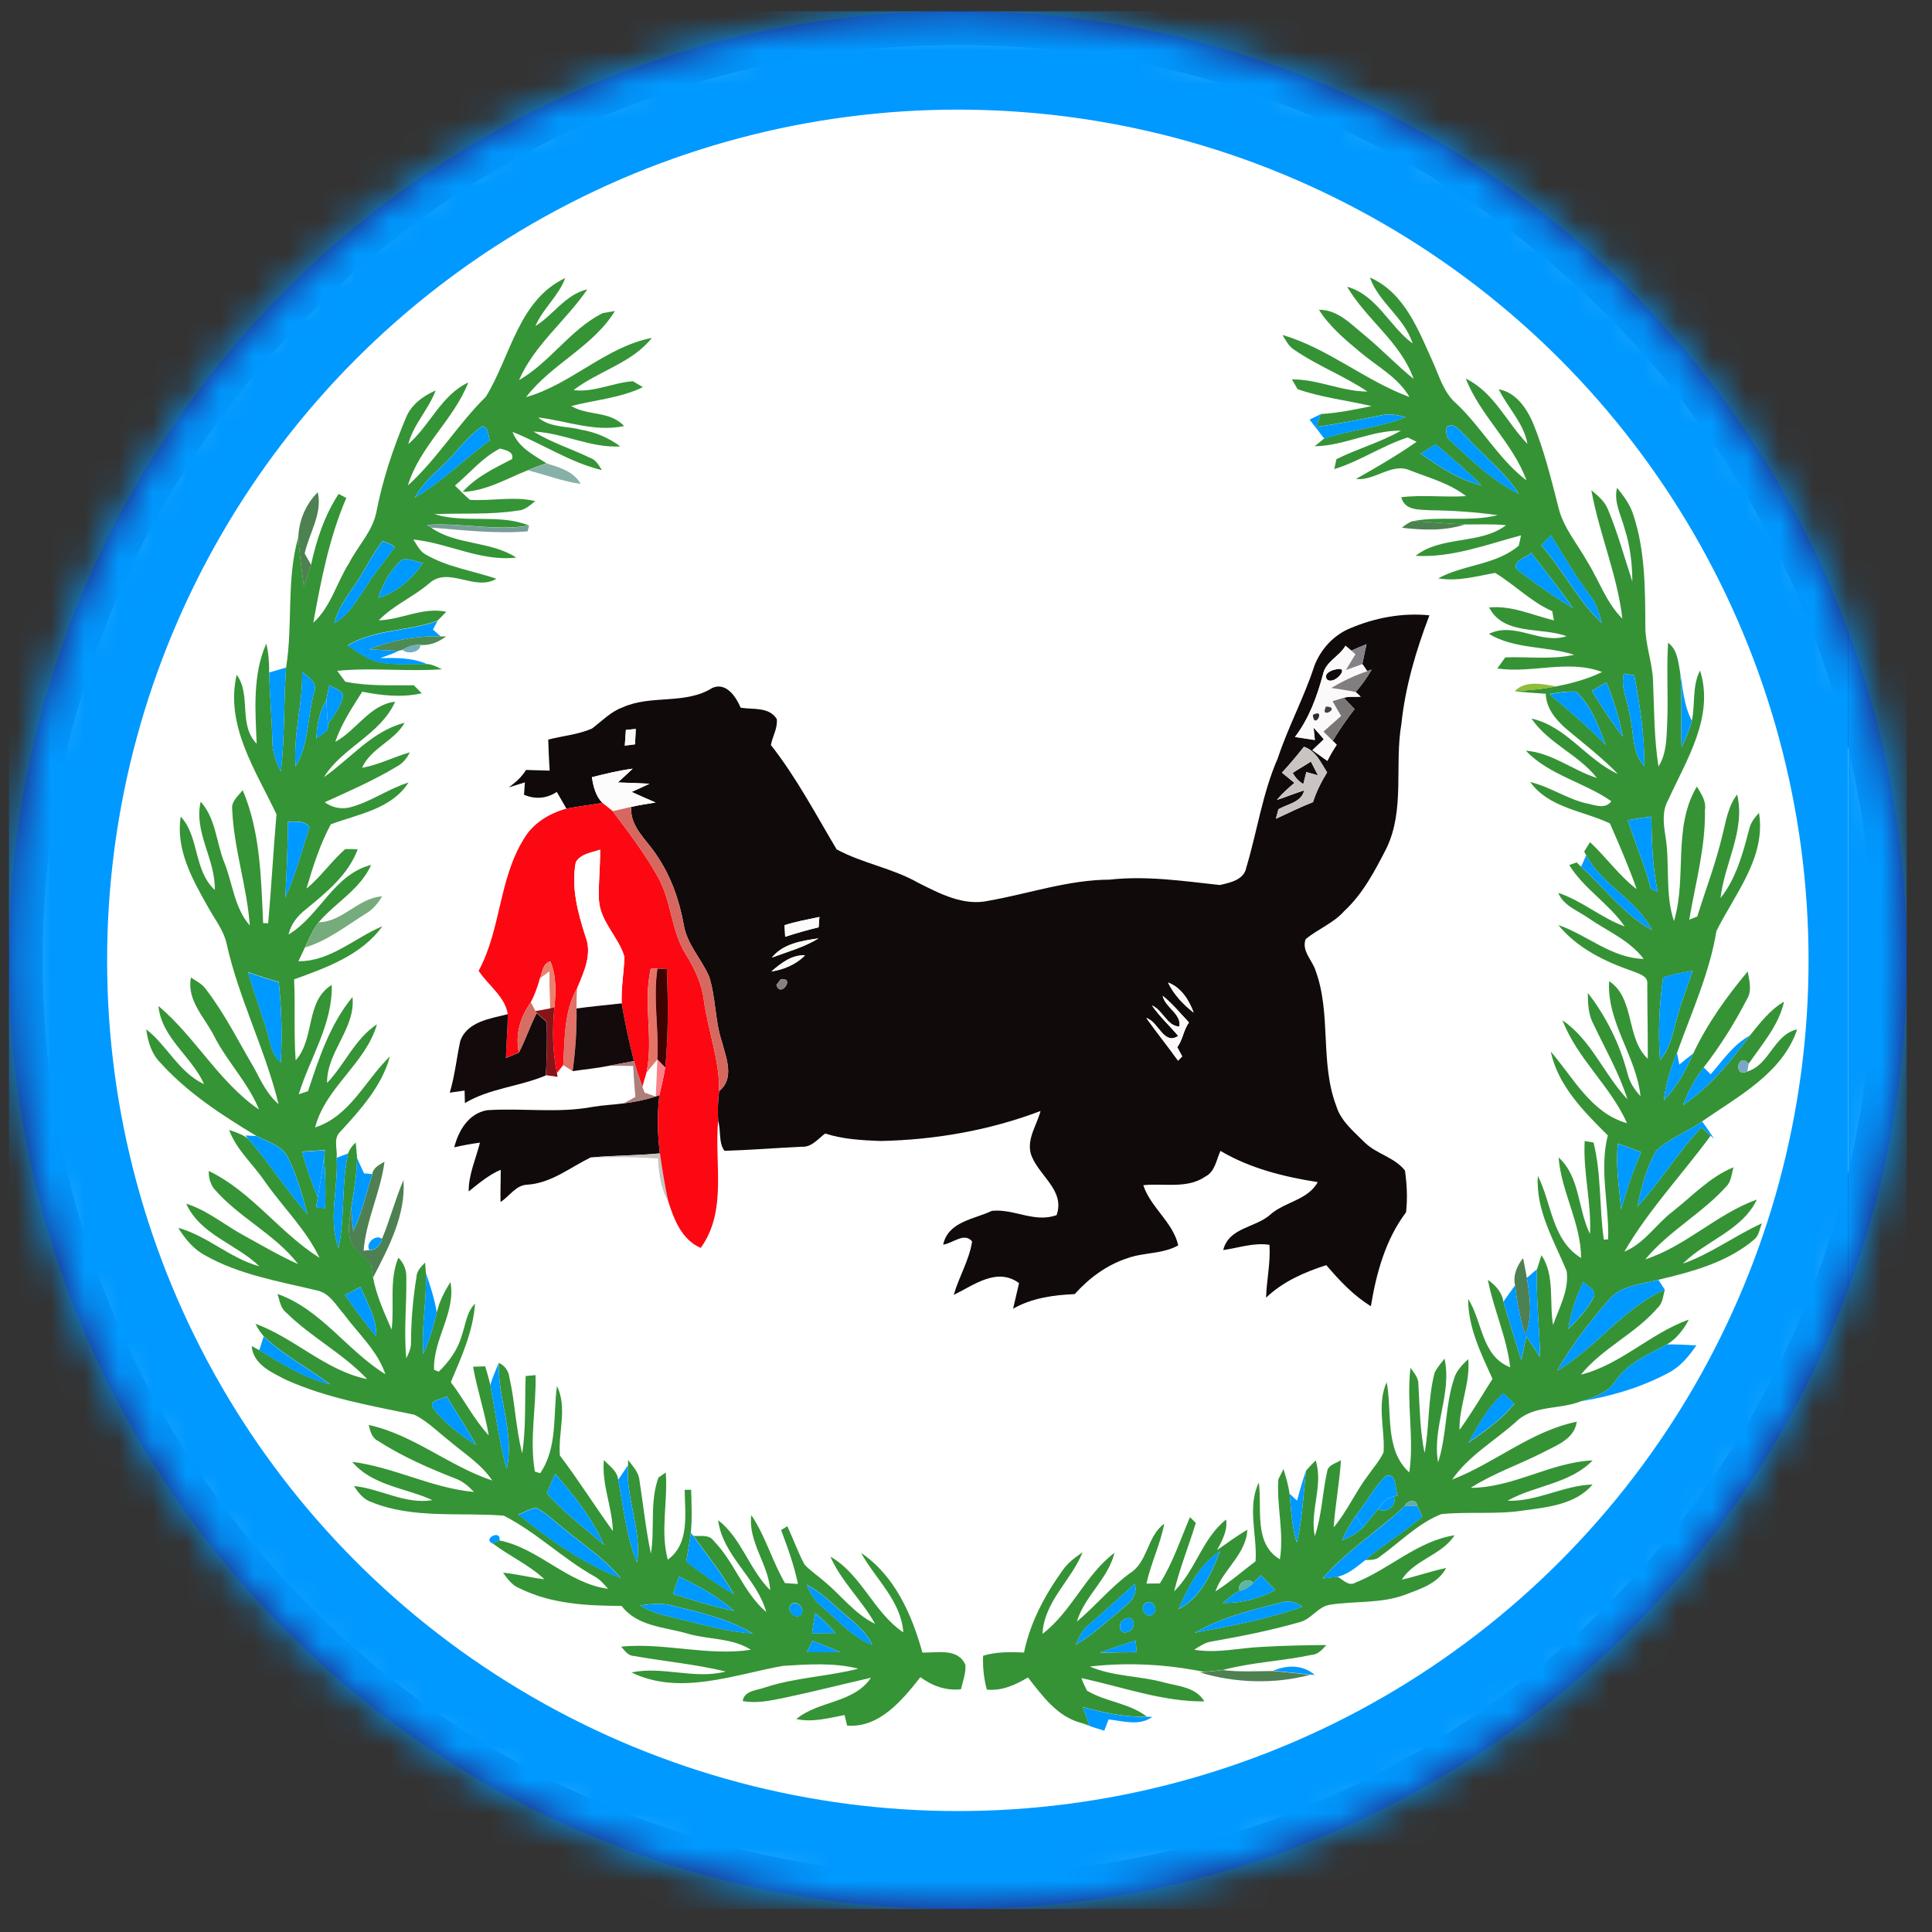 <svg width="57" height="57" viewBox="0 0 57 57" fill="none" xmlns="http://www.w3.org/2000/svg">
<rect x="0" y="0" width="57" height="57" fill="#333333" stroke="none"/>
<g clip-path="url(#clip0_4250_1933)">
<path d="M28.259 0.828C43.447 0.828 55.759 13.14 55.759 28.328C55.759 43.516 43.447 55.828 28.259 55.828C13.071 55.828 0.759 43.516 0.759 28.328C0.759 13.14 13.071 0.828 28.259 0.828Z" fill="white" stroke="#28166F"/>
<mask id="mask0_4250_1933" style="mask-type:alpha" maskUnits="userSpaceOnUse" x="0" y="0" width="57" height="57">
<circle cx="28.259" cy="28.328" r="28" fill="#D9D9D9"/>
</mask>
<g mask="url(#mask0_4250_1933)">
<path d="M54.53 -5.742H81.595V65.438H54.53C54.53 41.712 54.53 17.984 54.53 -5.742Z" fill="#0099FF"/>
<path d="M-0.412 -5.742H54.53C54.53 17.984 54.53 41.712 54.53 65.438H-0.412C-0.412 41.712 -0.412 17.984 -0.412 -5.742ZM14.333 11.707C13.504 12.523 12.899 13.543 12.034 14.324C12.38 13.173 13.386 12.387 13.816 11.286C13.011 11.665 12.69 12.55 12.045 13.104C12.198 12.52 12.646 12.081 12.853 11.521C12.478 11.685 12.126 11.942 11.972 12.336C11.597 13.233 11.284 14.163 11.102 15.119C10.987 15.685 10.558 16.107 10.302 16.609C9.931 17.187 9.766 17.902 9.242 18.374C9.471 17.125 9.712 15.864 10.217 14.692C10.16 14.662 10.047 14.604 9.991 14.574C9.575 15.206 9.338 15.925 9.177 16.658C9.13 16.575 9.035 16.409 8.989 16.325C9.118 15.726 9.521 15.148 9.375 14.517C9.016 14.87 8.82 15.351 8.8 15.85C8.444 17.102 8.645 18.419 8.441 19.692C8.275 19.739 8.108 19.788 7.942 19.837C7.94 19.553 7.924 19.267 7.855 18.99C7.447 19.913 7.532 20.959 7.572 21.945C7.02 21.378 7.422 20.505 6.982 19.909C6.635 21.407 7.549 22.738 8.157 24.025C8.065 25.095 8.007 26.169 7.912 27.239C7.874 27.239 7.8 27.236 7.763 27.236C7.702 25.917 7.683 24.55 7.161 23.315C7.027 23.485 6.815 23.642 6.851 23.888C6.898 25.044 7.287 26.156 7.369 27.307C6.911 26.783 6.865 26.055 6.61 25.431C6.377 24.842 6.363 24.137 5.92 23.654C5.713 24.561 6.363 25.359 6.336 26.256C5.708 25.677 5.884 24.688 5.331 24.093C5.181 25.044 5.662 25.922 6.114 26.719C6.311 27.089 6.591 27.424 6.685 27.841C7.045 29.466 7.825 30.962 8.218 32.576C7.888 32.295 7.702 31.902 7.506 31.526C7.039 30.738 6.633 29.912 6.072 29.184C5.962 29.027 5.786 28.943 5.633 28.841C5.502 29.519 6.043 30.021 6.322 30.577C6.706 31.332 7.323 31.947 7.641 32.737C6.459 31.928 5.764 30.598 4.675 29.682C4.763 30.621 5.658 31.17 6.02 31.986C5.28 31.645 4.939 30.855 4.315 30.37C4.361 30.725 4.465 31.085 4.724 31.346C5.525 32.238 6.545 32.901 7.563 33.514C7.483 33.51 7.322 33.502 7.241 33.498L7.325 33.602C7.16 33.469 6.955 33.404 6.759 33.337C6.978 33.935 7.479 34.357 7.827 34.877C8.353 35.626 9.031 36.279 9.428 37.112C8.25 36.375 7.426 35.16 6.16 34.548C6.153 34.732 6.199 34.9 6.296 35.051C7.023 35.913 8.103 36.399 8.796 37.296C8.248 37.053 7.732 36.747 7.207 36.459C6.632 36.15 6.126 35.71 5.494 35.514C5.912 36.434 6.973 36.701 7.654 37.363C6.786 37.126 6.12 36.463 5.258 36.226C5.457 36.552 5.712 36.856 6.053 37.041C7.066 37.611 8.23 37.804 9.346 38.072C9.723 38.147 9.913 38.511 10.148 38.777C10.572 39.352 11.137 39.85 11.37 40.545C10.238 39.849 9.471 38.628 8.187 38.177C8.252 38.368 8.272 38.595 8.445 38.728C9.18 39.455 10.123 39.935 10.832 40.689C9.606 40.441 8.691 39.476 7.536 39.056C7.601 39.189 7.682 39.313 7.779 39.425C7.736 39.562 7.691 39.698 7.648 39.835C7.593 39.805 7.48 39.744 7.425 39.713C7.471 40.263 8.024 40.498 8.452 40.716C9.647 41.252 10.951 41.475 12.226 41.74C12.621 41.939 12.935 42.261 13.282 42.532C13.711 42.896 14.206 43.202 14.523 43.681C13.252 43.259 12.198 42.329 10.878 42.042C10.923 42.219 10.966 42.421 11.149 42.51C11.858 42.968 12.636 43.309 13.421 43.617C13.644 43.693 13.823 43.847 13.981 44.018C12.743 43.907 11.62 43.284 10.391 43.13C10.988 43.838 11.966 43.895 12.759 44.26C11.951 44.395 11.229 43.922 10.444 43.845C10.572 44.044 10.725 44.241 10.961 44.318C12.202 44.82 13.565 44.615 14.861 44.717C15.83 45.209 16.607 45.991 17.552 46.519C17.708 46.605 17.825 46.742 17.938 46.876C16.746 46.718 15.898 45.682 14.738 45.45C14.792 45.099 14.211 45.404 14.54 45.539C15.033 45.912 15.608 46.168 16.061 46.594C15.651 46.548 15.251 46.437 14.841 46.401C14.973 46.582 15.113 46.782 15.335 46.864C16.263 47.324 17.321 47.378 18.339 47.381C18.806 47.998 19.622 47.999 20.302 48.203C20.915 48.379 21.6 48.32 22.155 48.674C20.877 48.868 19.607 48.458 18.325 48.581C18.431 48.697 18.524 48.852 18.701 48.857C19.604 49.018 20.52 49.101 21.412 49.316C20.488 49.558 19.553 49.149 18.63 49.343C20.056 50.038 21.645 49.409 23.101 49.149C23.838 49.103 24.6 49.049 25.324 49.232C24.43 49.463 23.493 49.489 22.608 49.775C22.369 49.87 21.956 49.867 21.911 50.187C22.308 50.263 22.71 50.179 23.101 50.101C23.97 49.918 24.83 49.696 25.696 49.5C25.179 50.262 24.155 50.167 23.496 50.718C23.972 50.825 24.449 50.688 24.917 50.6C24.934 50.677 24.972 50.833 24.991 50.911C25.94 50.99 26.623 50.157 27.154 49.483C27.504 49.742 27.912 49.888 28.351 49.839C28.405 49.603 28.499 49.368 28.484 49.124C28.269 48.615 27.648 48.768 27.213 48.757C26.903 47.64 26.397 46.485 25.404 45.816C25.83 46.59 26.581 47.225 26.65 48.161C25.776 47.578 25.424 46.458 24.499 45.926C24.821 46.661 25.428 47.213 25.818 47.908C25.219 47.626 24.825 47.073 24.323 46.661C24.129 46.489 23.907 46.349 23.734 46.156C23.538 45.793 23.407 45.401 23.227 45.03C23.181 45.058 23.09 45.115 23.044 45.144C23.24 45.662 23.43 46.187 23.542 46.732C23.446 46.726 23.255 46.713 23.159 46.707C22.781 46.06 22.585 45.324 22.166 44.701C22.064 45.486 22.669 46.144 22.725 46.918C22.104 46.309 21.884 45.391 21.187 44.851C21.32 45.904 22.328 46.554 22.607 47.562C21.933 46.984 21.672 46.091 21.059 45.464C20.921 45.261 20.665 45.333 20.459 45.313L20.382 45.211C20.424 44.794 20.401 44.374 20.39 43.956C20.343 43.956 20.247 43.956 20.2 43.956C20.206 44.658 20.356 45.54 19.701 46.017C19.474 45.165 19.71 44.302 19.642 43.444C19.588 43.482 19.48 43.558 19.425 43.596C19.164 44.313 19.324 45.096 19.203 45.839C19.052 45.123 18.979 44.395 18.865 43.674C18.843 43.432 18.665 43.255 18.527 43.073L18.53 43.227C18.431 43.372 18.333 43.517 18.237 43.663C18.217 43.401 17.977 43.252 17.816 43.076C17.745 43.789 18.064 44.463 18.082 45.172C17.55 44.437 17.067 43.666 16.517 42.943C16.46 42.261 16.749 41.545 16.432 40.892C16.314 41.752 16.455 42.708 15.937 43.466C15.898 43.453 15.819 43.431 15.781 43.418C15.615 42.472 15.824 41.521 15.8 40.571C15.728 40.578 15.582 40.591 15.509 40.598C15.481 41.359 15.52 42.125 15.408 42.88C15.214 42.145 15.198 41.382 15.029 40.644C15.006 40.448 14.895 40.29 14.715 40.208C14.626 40.424 14.532 40.636 14.464 40.859C14.424 40.674 14.368 40.493 14.314 40.313C14.225 40.315 14.046 40.321 13.957 40.323C14.077 41.007 14.303 41.666 14.418 42.351C13.98 41.874 13.69 41.29 13.301 40.779C13.615 40.035 13.96 39.277 14.015 38.461C13.766 38.71 13.739 39.073 13.627 39.39C13.514 39.808 13.253 40.169 12.946 40.47C12.912 40.456 12.842 40.43 12.807 40.417C12.768 39.521 13.459 38.72 13.289 37.824C13.115 38.103 12.961 38.398 12.886 38.72C12.822 38.319 12.694 37.934 12.565 37.552C12.558 37.476 12.546 37.326 12.54 37.25C12.418 37.376 12.287 37.506 12.284 37.695C12.183 38.323 12.129 38.959 12.126 39.597C12.134 39.769 12.061 39.926 11.985 40.076C11.912 39.284 11.999 38.491 11.988 37.7C11.995 37.469 11.916 37.27 11.752 37.104C11.472 37.779 11.643 38.521 11.554 39.229C11.337 38.728 11.103 38.225 11.004 37.686C11.466 36.798 11.976 35.833 11.904 34.805C11.659 35.373 11.506 35.975 11.268 36.547C11.091 36.399 10.774 36.672 10.896 36.87L10.728 36.89C10.799 35.985 11.23 35.16 11.344 34.264C11.194 34.357 11.007 34.434 10.984 34.634C10.923 34.629 10.801 34.62 10.74 34.614C10.673 34.465 10.605 34.316 10.536 34.168C10.527 34.054 10.506 33.825 10.495 33.71C10.391 33.798 10.315 33.905 10.269 34.028C10.185 34.061 10.016 34.123 9.932 34.155C9.958 33.9 9.823 33.586 10.042 33.388C10.639 32.736 11.265 32.044 11.504 31.169C10.773 31.872 10.333 32.929 9.296 33.264C9.604 32.077 10.784 31.387 11.122 30.221C10.471 30.649 10.173 31.403 9.65 31.952C9.635 31.031 10.494 30.353 10.399 29.416C9.736 30.216 9.41 31.223 9.088 32.193C9.02 32.216 8.882 32.262 8.815 32.285C9.141 31.213 9.819 30.215 9.786 29.059C9.003 29.541 9.298 30.646 8.723 31.285C8.664 30.491 8.715 29.692 8.677 28.895C9.628 28.552 10.666 28.183 11.28 27.328C10.456 27.677 9.748 28.368 8.804 28.361C8.867 28.223 8.935 28.086 8.999 27.949C9.658 27.752 10.203 27.319 10.778 26.959C10.992 26.838 11.15 26.65 11.272 26.441C10.563 26.491 10.111 27.192 9.406 27.205C9.904 26.627 10.631 26.238 10.95 25.518C9.834 25.805 9.441 27.017 8.513 27.572C8.582 27.27 8.773 27.024 9.014 26.837C9.62 26.338 10.268 25.821 10.552 25.06C10.429 25.051 10.306 25.048 10.184 25.053C9.774 25.412 9.467 25.873 9.042 26.217C9.231 25.57 9.44 24.913 9.759 24.321C10.564 24.02 11.551 23.875 12.052 23.089C11.457 23.273 10.945 23.656 10.342 23.817C10.073 23.888 9.803 23.831 9.579 23.671C10.3 23.343 11.028 23.024 11.709 22.615C11.884 22.524 12.004 22.37 12.091 22.198C11.614 22.334 11.171 22.569 10.681 22.653C10.945 22.068 11.625 21.872 11.938 21.325C10.977 21.567 10.34 22.385 9.556 22.93C10.103 22.045 11.221 21.683 11.658 20.703C10.905 20.791 10.52 21.55 9.89 21.888C10.073 21.354 10.386 20.883 10.686 20.409C11.267 20.521 11.859 20.588 12.443 20.455C12.364 20.377 12.287 20.298 12.21 20.22C11.536 20.217 10.853 20.248 10.188 20.114C10.129 20.034 10.01 19.873 9.95 19.793C10.979 19.689 12.012 19.823 13.041 19.746C12.9 19.685 12.763 19.604 12.608 19.592C12.172 19.394 11.686 19.404 11.219 19.409C11.401 19.341 11.589 19.287 11.759 19.194L11.873 19.168C12.015 19.308 12.398 19.251 12.405 19.022C12.685 19.045 12.942 18.936 13.163 18.772L13.003 18.77C12.946 18.72 12.831 18.62 12.774 18.57C12.818 18.485 12.862 18.4 12.907 18.314C12.972 18.248 13.103 18.117 13.168 18.05C12.483 17.903 11.85 18.282 11.175 18.303C11.605 17.858 12.191 17.615 12.659 17.215C13.232 16.692 14.008 17.462 14.647 17.075C13.942 16.838 13.184 16.732 12.536 16.347C12.374 16.249 12.298 16.068 12.195 15.919C13.221 16.021 14.179 16.574 15.232 16.451C14.466 15.953 13.452 16.092 12.712 15.563C13.659 15.635 14.613 15.751 15.565 15.674L15.611 15.506C14.716 15.146 13.726 15.456 12.816 15.169C13.633 15.134 14.46 15.194 15.272 15.065C15.483 15.059 15.635 14.907 15.792 14.785C15.155 14.635 14.505 14.788 13.865 14.749C13.709 14.616 13.569 14.468 13.422 14.328C13.861 13.96 14.233 13.497 14.751 13.234C14.911 13.283 15.165 13.317 15.109 13.544C14.589 13.815 14.045 14.069 13.648 14.514C14.337 14.489 14.949 14.123 15.575 13.873C16.095 14.002 16.597 14.2 17.132 14.274C16.926 13.901 16.5 13.785 16.123 13.669C15.735 13.421 15.295 13.203 15.121 12.744C16.011 13.095 16.822 13.65 17.76 13.872C17.666 13.735 17.589 13.571 17.421 13.514C16.865 13.244 16.268 13.06 15.739 12.734C16.615 12.77 17.419 13.223 18.302 13.172C17.96 12.918 17.559 12.747 17.137 12.678C16.716 12.564 16.226 12.624 15.879 12.317C16.722 12.418 17.552 12.755 18.413 12.571C18.003 12.119 17.339 12.274 16.852 11.98C17.558 11.799 18.302 11.746 18.968 11.424C18.894 11.379 18.746 11.291 18.672 11.248C18.08 11.291 17.521 11.586 16.921 11.512C17.655 10.943 18.637 10.72 19.232 9.97C17.87 10.233 16.846 11.345 15.521 11.717C16.263 10.742 17.49 10.238 18.142 9.177C18.05 9.192 17.869 9.225 17.779 9.24C16.826 9.721 16.233 10.686 15.313 11.217C15.768 10.171 16.697 9.463 17.328 8.539C16.681 8.687 16.331 9.291 15.796 9.621C16.017 9.103 16.481 8.735 16.676 8.204C15.293 8.857 15.063 10.525 14.333 11.707ZM40.417 8.184C40.681 8.932 41.44 9.368 41.675 10.129C40.988 9.623 40.623 8.7 39.746 8.456C40.31 9.422 41.329 10.096 41.705 11.173C41.2 10.769 40.758 10.295 40.258 9.885C39.858 9.562 39.47 9.13 38.912 9.135C39.23 9.637 39.693 10.022 40.145 10.399C40.642 10.815 41.25 11.131 41.583 11.709C40.276 11.226 39.179 10.271 37.838 9.878C37.935 10.039 38.023 10.222 38.194 10.322C38.874 10.792 39.658 11.085 40.344 11.548C39.582 11.547 38.88 11.181 38.116 11.191C38.158 11.263 38.241 11.406 38.283 11.478C38.988 11.725 39.739 11.807 40.466 11.977C39.969 12.081 39.471 12.183 38.964 12.213C38.882 12.252 38.718 12.333 38.636 12.374C38.779 12.559 38.927 12.744 39.068 12.934C38.997 12.991 38.857 13.106 38.786 13.163C39.658 13.15 40.455 12.69 41.332 12.703C40.728 13.049 40.051 13.234 39.429 13.543C39.413 13.617 39.382 13.763 39.365 13.836C40.12 13.606 40.781 13.144 41.531 12.903C41.596 12.935 41.728 12.998 41.794 13.03C41.219 13.433 40.614 13.782 40.005 14.127C40.57 14.19 41.065 13.631 41.612 13.878C42.171 14.098 42.772 14.256 43.252 14.633C42.616 14.675 41.977 14.589 41.343 14.666C41.443 15.076 41.899 15.026 42.226 15.052C42.881 15.059 43.537 15.106 44.187 15.195C43.366 15.403 42.502 15.211 41.67 15.372C41.556 15.418 41.453 15.485 41.361 15.569C41.981 15.639 42.629 15.666 43.23 15.469C43.631 15.474 44.034 15.451 44.435 15.492C43.663 16.075 42.533 15.792 41.765 16.394C42.835 16.456 43.857 16.064 44.874 15.792C44.855 15.895 44.833 15.996 44.807 16.096C44.132 16.67 43.184 16.647 42.432 17.06C43 17.157 43.555 16.999 44.11 16.899C44.682 17.241 45.167 17.751 45.796 18.027C45.808 18.095 45.833 18.232 45.845 18.299C45.214 18.145 44.597 17.853 43.934 17.919C44.367 18.756 45.468 18.488 46.219 18.766C45.446 19.021 44.693 18.321 43.928 18.697C44.688 19.156 45.619 19.049 46.443 19.314C45.772 19.465 45.088 19.366 44.41 19.392C44.352 19.474 44.233 19.638 44.175 19.719C45.203 19.869 46.271 19.444 47.267 19.823C46.839 20.03 46.378 20.157 45.914 20.245C45.506 20.179 45.015 20.055 44.686 20.386C44.991 20.424 45.298 20.443 45.605 20.465C45.616 20.903 45.91 21.24 46.224 21.513C46.736 21.941 47.267 22.351 47.734 22.831C46.801 22.407 46.213 21.424 45.184 21.195C45.681 21.932 46.57 22.256 47.114 22.949C46.398 22.723 45.785 22.202 45.018 22.144C45.7 22.865 46.739 23.075 47.54 23.635C47.349 23.894 47.035 23.737 46.782 23.694C46.211 23.554 45.719 23.204 45.146 23.07C45.703 23.838 46.707 23.913 47.498 24.29C47.777 24.928 48.054 25.57 48.287 26.228C47.765 25.832 47.389 25.286 46.911 24.842C46.868 24.913 46.781 25.051 46.738 25.12L46.799 25.232C46.761 25.316 46.685 25.484 46.647 25.568C46.615 25.535 46.55 25.472 46.517 25.441C46.463 25.459 46.352 25.499 46.297 25.518C46.731 26.221 47.467 26.652 47.933 27.33C47.24 27.077 46.673 26.572 45.973 26.338C46.13 26.723 46.548 26.859 46.865 27.083C47.417 27.468 48.076 27.733 48.492 28.286C47.543 28.265 46.831 27.581 45.976 27.288C46.533 27.974 47.358 28.37 48.178 28.653C48.347 28.726 48.63 28.787 48.6 29.032C48.601 29.765 48.617 30.5 48.615 31.234C47.961 30.625 48.243 29.446 47.474 28.944C47.401 30.155 48.275 31.154 48.4 32.337C48.22 32.142 48.071 31.917 48.013 31.655C47.788 30.799 47.389 29.989 46.846 29.291C46.849 29.603 46.858 29.927 47.011 30.209C47.359 30.943 47.768 31.651 48.015 32.429C47.321 31.697 46.95 30.679 46.099 30.098C46.527 31.226 47.513 32.033 48.002 33.134C46.948 32.841 46.419 31.789 45.751 31.019C45.968 32.035 46.727 32.787 47.435 33.495C47.18 34.507 47.474 35.536 47.446 36.56C47.414 36.563 47.351 36.568 47.318 36.57C47.18 35.617 47.249 34.64 47.014 33.703C46.949 33.693 46.818 33.671 46.753 33.66C46.701 34.579 46.957 35.482 46.91 36.402C46.546 35.672 46.62 34.716 45.984 34.146C46.063 35.165 46.645 36.078 46.647 37.111C45.784 36.584 45.785 35.503 45.372 34.689C45.302 35.701 45.85 36.595 46.221 37.496C46.299 38.05 46.003 38.576 45.82 39.085C45.705 38.409 45.877 37.618 45.478 37.03C45.446 37.134 45.379 37.342 45.345 37.445C45.245 37.529 45.146 37.614 45.048 37.7C45.014 37.502 44.976 37.304 44.935 37.109C44.755 37.34 44.631 37.621 44.7 37.92C44.585 38.08 44.47 38.239 44.356 38.401C44.313 38.12 44.122 37.912 43.897 37.756C44.065 38.63 44.455 39.447 44.555 40.336C43.7 40.001 43.745 38.985 43.316 38.319C43.313 39.158 43.693 39.931 44.034 40.677C43.713 41.181 43.413 41.7 43.06 42.183C43.045 41.474 43.386 40.805 43.317 40.095C43.149 40.26 42.968 40.43 42.901 40.666C42.632 41.467 42.69 42.336 42.428 43.139C42.245 42.1 42.846 41.116 42.619 40.08C42.514 40.212 42.401 40.342 42.326 40.497C42.122 41.271 42.175 42.081 42.029 42.865C41.892 42.195 41.886 41.513 41.847 40.835C41.851 40.642 41.715 40.498 41.614 40.349C41.487 41.376 41.73 42.41 41.579 43.437C40.839 42.766 41.08 41.656 40.911 40.771C40.616 41.433 40.861 42.152 40.822 42.84C40.704 43.099 40.509 43.309 40.349 43.541C39.984 44.026 39.742 44.593 39.348 45.057C39.392 44.393 39.522 43.738 39.562 43.075C39.418 43.173 39.176 43.211 39.153 43.421C39.012 44.049 39 44.703 38.792 45.317C38.637 44.573 39.05 43.831 38.817 43.084C38.718 43.179 38.624 43.279 38.535 43.383C38.433 43.677 38.346 43.974 38.267 44.273C38.192 44.206 38.12 44.138 38.047 44.071C38.014 43.82 37.94 43.578 37.867 43.337C37.83 43.413 37.754 43.565 37.716 43.64C37.659 44.428 37.89 45.213 37.76 46C36.971 45.529 37.245 44.494 37.138 43.736C36.789 44.463 37.096 45.29 37.043 46.06C36.649 46.358 36.276 46.682 35.859 46.946C36.09 46.291 36.767 45.851 36.8 45.127C36.491 45.312 36.2 45.523 35.908 45.73C36.054 45.45 36.224 45.159 36.174 44.828C35.467 45.383 35.276 46.328 34.641 46.946C34.808 46.259 35.073 45.602 35.281 44.927C35.238 44.885 35.151 44.8 35.108 44.757C34.827 45.416 34.603 46.105 34.219 46.713C34.12 46.715 33.923 46.716 33.824 46.716C33.955 46.115 34.235 45.556 34.349 44.952C33.839 45.317 33.874 46.079 33.334 46.413C32.762 46.831 32.315 47.386 31.772 47.837C32 47.081 32.697 46.574 32.881 45.808C32.016 46.463 31.617 47.546 30.757 48.201C30.805 47.247 31.605 46.627 31.94 45.793C31.726 45.941 31.512 46.096 31.361 46.312C30.833 47.044 30.393 47.86 30.212 48.75C29.807 48.735 29.396 48.724 29.005 48.846C28.991 49.183 29.027 49.519 29.115 49.845C29.558 49.891 29.958 49.707 30.328 49.486C30.755 50.032 31.199 50.653 31.91 50.831C32.13 50.915 32.353 50.987 32.579 51.055C32.622 50.944 32.666 50.833 32.707 50.722C33.136 50.769 33.613 50.926 33.997 50.646L33.837 50.642C33.316 50.241 32.626 50.209 32.07 49.876C32.007 49.755 31.951 49.632 31.905 49.507C33.107 49.762 34.287 50.203 35.532 50.194C35.281 49.76 34.73 49.746 34.3 49.623C33.591 49.436 32.832 49.458 32.153 49.164C33.281 49.034 34.417 49.098 35.528 49.324L35.407 49.337C36.45 49.65 37.598 49.685 38.652 49.405L38.792 49.419C38.455 49.113 37.961 49.115 37.564 49.293C37.07 49.295 36.574 49.325 36.081 49.266C36.938 49.036 37.831 49.006 38.697 48.82C38.89 48.812 39.01 48.659 39.131 48.531C38.491 48.535 37.851 48.548 37.212 48.586C36.552 48.615 35.894 48.784 35.233 48.667C35.394 48.567 35.555 48.451 35.749 48.425C36.622 48.272 37.494 48.099 38.346 47.854C38.696 47.768 38.888 47.389 39.248 47.34C39.98 47.228 40.744 47.31 41.452 47.048C41.904 46.874 42.425 46.716 42.666 46.257C42.223 46.351 41.796 46.501 41.356 46.601C41.738 46.004 42.533 45.884 42.915 45.291C41.82 45.462 40.997 46.288 39.992 46.688C39.788 46.809 39.628 46.604 39.464 46.513L39.371 46.525C39.728 46.485 40.005 46.237 40.276 46.023C40.425 46.015 40.591 46.033 40.712 45.92C41.307 45.494 41.831 44.942 42.521 44.669C43.319 44.587 44.125 44.684 44.922 44.565C45.647 44.463 46.479 44.393 46.987 43.793C46.123 43.82 45.348 44.306 44.477 44.272C45.287 43.816 46.31 43.78 46.989 43.084C45.753 43.134 44.644 43.893 43.391 43.892C44.058 43.464 44.816 43.21 45.519 42.85C45.919 42.639 46.447 42.459 46.52 41.942C45.172 42.215 44.106 43.161 42.843 43.648C43.325 42.949 44.088 42.513 44.715 41.956C45.233 41.438 46.011 41.593 46.645 41.338C47.535 41.192 48.417 40.932 49.216 40.505C49.57 40.325 49.827 40.014 50.048 39.69C49.758 39.672 49.47 39.658 49.182 39.662C49.467 39.49 49.673 39.219 49.826 38.928C48.696 39.329 47.814 40.263 46.642 40.552C47.278 39.767 48.248 39.348 48.906 38.581C49.059 38.444 49.065 38.23 49.117 38.046C49.069 37.973 48.975 37.827 48.927 37.754C49.929 37.516 50.967 37.241 51.765 36.557C51.9 36.44 51.913 36.242 51.984 36.088C51.187 36.449 50.48 36.988 49.649 37.279C50.331 36.591 51.393 36.307 51.834 35.387C50.656 35.809 49.738 36.764 48.542 37.15C49.24 36.306 50.249 35.781 50.971 34.956C51.082 34.805 51.093 34.61 51.143 34.435C50.442 34.722 49.925 35.289 49.34 35.747C48.853 36.12 48.512 36.686 47.925 36.921C48.641 35.691 49.628 34.648 50.469 33.505L50.572 33.598C50.458 33.421 50.342 33.249 50.217 33.082C51.274 32.341 52.584 31.671 53.022 30.366C52.332 30.517 52.212 31.415 51.547 31.61C51.558 31.553 51.581 31.438 51.592 31.38C51.987 30.801 52.48 30.251 52.635 29.548C52.218 29.791 51.922 30.182 51.623 30.552C51.136 30.814 50.826 31.287 50.47 31.692C50.417 31.641 50.314 31.54 50.263 31.488C50.756 30.859 51.178 30.177 51.544 29.469C51.696 29.219 51.609 28.924 51.563 28.657C50.941 29.4 50.37 30.197 49.956 31.077C49.816 31.185 49.681 31.295 49.544 31.406C49.528 31.319 49.494 31.147 49.477 31.061C49.902 29.874 50.435 28.714 50.641 27.462C51.186 26.363 52.112 25.289 51.895 23.976C51.77 24.121 51.643 24.273 51.605 24.466C51.419 25.174 51.227 25.909 50.761 26.492C50.876 25.466 51.504 24.489 51.251 23.436C50.98 23.787 50.921 24.232 50.814 24.648C50.622 25.459 50.324 26.24 50.074 27.036C50.015 27.059 49.898 27.105 49.838 27.129C50.021 26.053 50.321 24.991 50.301 23.892C50.346 23.631 50.187 23.412 50.063 23.202C49.342 24.411 49.779 25.88 49.388 27.17C49.117 26.362 49.272 25.504 49.139 24.677C49.082 24.316 49.026 23.924 49.221 23.591C49.762 22.402 50.586 21.137 50.156 19.777C49.918 20.239 50.019 20.773 49.914 21.266C49.68 20.819 49.647 20.31 49.568 19.822C49.511 19.515 49.488 19.16 49.214 18.96C49.164 19.745 49.221 20.532 49.189 21.319C49.166 21.757 49.176 22.225 48.93 22.61C48.8 21.78 48.806 20.94 48.77 20.103C48.757 19.557 48.543 19.036 48.543 18.488C48.538 17.389 48.54 16.263 48.195 15.207C48.105 14.896 47.907 14.635 47.708 14.387C47.603 14.808 47.828 15.197 47.931 15.593C48.095 16.096 48.155 16.625 48.159 17.153C47.923 16.439 47.727 15.709 47.435 15.015C47.341 14.78 47.137 14.619 46.95 14.459C47.18 15.738 47.715 16.952 47.865 18.248C47.389 17.779 47.18 17.125 46.831 16.569C46.542 16.042 46.126 15.571 45.981 14.976C45.768 14.136 45.559 13.29 45.232 12.485C45.041 12.041 44.727 11.574 44.217 11.482C44.485 12.027 44.954 12.475 45.065 13.092C44.447 12.459 44.081 11.572 43.245 11.165C43.673 12.261 44.632 13.058 45.037 14.171C44.217 13.546 43.716 12.612 42.972 11.908C42.613 11.604 42.478 11.145 42.298 10.728C41.864 9.774 41.452 8.635 40.417 8.184ZM39.828 18.536C39.34 18.738 38.964 19.156 38.777 19.645C38.475 20.576 38.005 21.44 37.698 22.37C37.246 23.401 37.091 24.524 36.769 25.596C36.7 25.959 36.292 26.039 35.989 26.109C34.912 25.991 33.824 25.829 32.739 25.949C31.523 25.955 30.365 26.361 29.18 26.569C28.439 26.741 27.727 26.363 27.086 26.04C26.33 25.61 25.447 25.47 24.683 25.056C24.062 24.013 23.495 22.936 22.744 21.978C22.791 21.721 22.952 21.471 22.915 21.208C22.684 20.846 22.217 20.936 21.852 20.877C21.716 20.555 21.425 20.117 21.02 20.291C20.224 20.796 19.214 20.485 18.371 20.867C18.017 20.992 17.758 21.274 17.463 21.493C17.055 21.672 16.602 21.707 16.175 21.818C16.183 22.122 16.197 22.428 16.215 22.734C15.983 22.727 15.75 22.721 15.519 22.714C15.391 22.925 15.207 23.084 15.011 23.228C15.13 23.191 15.367 23.117 15.486 23.081C15.479 23.172 15.467 23.355 15.46 23.446C15.791 23.585 16.128 23.561 16.427 23.362C16.52 23.526 16.615 23.691 16.711 23.855C16.205 23.995 15.716 24.29 15.45 24.757C14.715 25.941 14.781 27.422 14.121 28.64C14.398 29.063 14.902 29.4 14.98 29.916C14.47 30.044 13.774 30.135 13.578 30.713C13.47 31.218 13.418 31.734 13.27 32.231C13.414 32.211 13.56 32.191 13.707 32.169C13.709 32.261 13.713 32.446 13.716 32.538C14.45 32.099 15.325 32.054 16.105 31.722C16.191 31.734 16.364 31.759 16.451 31.771L16.432 31.655C16.478 31.596 16.57 31.481 16.616 31.423C16.685 31.466 16.823 31.553 16.893 31.598C17.248 31.546 17.605 31.512 17.957 31.442C18.198 31.439 18.439 31.442 18.681 31.448C18.696 31.752 18.716 32.056 18.746 32.361C18.628 32.425 18.511 32.488 18.393 32.554C18.093 32.594 17.789 32.607 17.492 32.656C16.459 32.852 15.405 32.684 14.366 32.756C13.822 32.854 13.529 33.356 13.401 33.849C13.651 33.793 13.905 33.747 14.16 33.712C14.041 34.189 13.824 34.648 13.827 35.151C14.126 34.916 14.417 34.664 14.772 34.513C14.776 34.829 14.758 35.146 14.768 35.464C15.033 35.296 15.218 34.963 15.559 34.952C16.262 34.908 16.819 34.445 17.424 34.15C18.087 34.13 18.75 34.128 19.412 34.178C19.443 34.609 19.484 35.051 19.712 35.43C19.88 35.967 20.114 36.576 20.673 36.815C21.465 35.722 21.071 34.315 21.187 33.069C21.277 33.353 21.193 33.712 21.374 33.951C22.133 33.928 22.89 33.866 23.648 33.829C23.942 33.854 24.132 33.596 24.344 33.44C24.871 33.61 25.427 33.64 25.976 33.66C27.584 33.628 29.196 33.347 30.699 32.775C30.592 33.188 30.293 33.59 30.411 34.032C30.609 34.67 31.437 35.094 31.173 35.847C30.526 36.086 29.906 35.651 29.264 35.721C28.734 35.973 27.974 36.035 27.826 36.718C28.105 36.685 28.45 36.34 28.68 36.625C28.596 37.178 28.291 37.664 28.139 38.2C28.733 37.913 29.41 37.375 30.065 37.852C30.009 38.105 29.945 38.356 29.889 38.609C30.444 38.292 31.079 38.204 31.707 38.177C32.127 37.709 32.651 37.318 33.254 37.122C33.745 36.94 34.296 37.003 34.762 36.74C34.601 36.044 33.951 35.63 33.73 34.965C34.341 34.898 35.024 35.084 35.567 34.706C35.851 34.56 35.885 34.215 36.007 33.952C36.883 34.471 37.881 34.718 38.878 34.874C38.587 35.399 37.93 35.449 37.499 35.813C37.059 36.227 36.254 36.199 36.089 36.878C36.542 36.815 36.988 36.652 37.452 36.724C37.49 37.246 37.368 37.762 37.353 38.283C37.851 37.808 38.482 37.53 39.13 37.323C39.518 37.777 39.931 38.221 40.445 38.535C40.606 37.556 40.877 36.566 41.483 35.763C41.529 35.354 41.509 34.938 41.451 34.533C41.146 34.139 40.606 34.044 40.258 33.699C39.939 33.379 39.56 33.075 39.424 32.626C38.938 31.349 39.283 29.921 38.817 28.644C38.723 28.33 38.391 28.054 38.521 27.706C38.881 27.405 39.341 27.238 39.655 26.88C40.211 26.369 40.566 25.685 40.907 25.021C41.456 23.875 41.135 22.57 41.345 21.358C41.46 20.253 41.778 19.186 42.172 18.152C41.374 18.071 40.563 18.222 39.828 18.536Z" fill="#0099FF"/>
<circle cx="28.259" cy="28.333" r="25.099" fill="white"/>
<path d="M14.334 11.705C15.063 10.524 15.293 8.855 16.676 8.203C16.481 8.734 16.017 9.102 15.796 9.62C16.331 9.29 16.681 8.686 17.328 8.537C16.698 9.462 15.768 10.169 15.313 11.215C16.233 10.685 16.826 9.72 17.779 9.238C17.869 9.223 18.051 9.191 18.143 9.176C17.491 10.237 16.263 10.741 15.522 11.716C16.846 11.344 17.871 10.232 19.232 9.969C18.637 10.719 17.656 10.942 16.921 11.51C17.522 11.585 18.081 11.29 18.672 11.247C18.746 11.29 18.894 11.378 18.968 11.422C18.302 11.745 17.558 11.797 16.852 11.979C17.339 12.272 18.003 12.118 18.413 12.57C17.553 12.754 16.722 12.417 15.879 12.316C16.227 12.623 16.716 12.563 17.137 12.677C17.56 12.746 17.96 12.916 18.302 13.171C17.419 13.222 16.615 12.769 15.739 12.732C16.269 13.059 16.865 13.243 17.422 13.513C17.589 13.57 17.666 13.734 17.76 13.87C16.822 13.649 16.012 13.094 15.121 12.743C15.296 13.202 15.735 13.42 16.124 13.668C15.937 13.728 15.754 13.796 15.576 13.872C14.949 14.122 14.338 14.488 13.649 14.513C14.045 14.068 14.589 13.814 15.109 13.543C15.166 13.316 14.911 13.282 14.752 13.233C14.233 13.496 13.861 13.959 13.423 14.326C13.569 14.467 13.71 14.615 13.865 14.747C14.505 14.787 15.155 14.634 15.792 14.784C15.635 14.906 15.484 15.057 15.273 15.064C14.461 15.193 13.634 15.133 12.816 15.168C13.726 15.455 14.716 15.145 15.611 15.505C14.608 15.674 13.604 15.411 12.599 15.486L12.712 15.562C13.453 16.091 14.466 15.952 15.232 16.45C14.179 16.573 13.221 16.019 12.195 15.918C12.298 16.067 12.374 16.248 12.536 16.346C13.185 16.731 13.942 16.837 14.647 17.074C14.009 17.461 13.232 16.691 12.659 17.214C12.191 17.614 11.605 17.857 11.175 18.302C11.85 18.281 12.484 17.902 13.168 18.049C13.103 18.116 12.972 18.247 12.907 18.313C12.041 18.628 11.06 18.553 10.253 19.04C10.563 19.233 10.86 19.484 11.23 19.546C11.687 19.623 12.149 19.588 12.608 19.591C12.764 19.603 12.9 19.684 13.041 19.745C12.013 19.822 10.979 19.688 9.95 19.792C10.01 19.872 10.129 20.033 10.188 20.113C10.853 20.247 11.536 20.216 12.21 20.218C12.287 20.297 12.364 20.375 12.443 20.454C11.86 20.587 11.267 20.52 10.687 20.408C10.386 20.882 10.073 21.353 9.891 21.887C10.52 21.549 10.906 20.79 11.658 20.702C11.221 21.681 10.103 22.044 9.557 22.929C10.34 22.384 10.977 21.566 11.938 21.324C11.626 21.871 10.945 22.067 10.681 22.652C11.171 22.568 11.615 22.332 12.091 22.197C12.005 22.369 11.884 22.523 11.71 22.614C11.029 23.023 10.301 23.342 9.58 23.669C9.803 23.83 10.073 23.887 10.343 23.815C10.945 23.654 11.458 23.271 12.052 23.087C11.551 23.874 10.565 24.018 9.76 24.32C9.44 24.912 9.232 25.569 9.042 26.216C9.467 25.872 9.774 25.411 10.184 25.052C10.306 25.047 10.429 25.05 10.553 25.059C10.268 25.82 9.62 26.337 9.014 26.836C8.773 27.023 8.582 27.269 8.513 27.571C9.441 27.016 9.834 25.803 10.95 25.517C10.631 26.236 9.904 26.626 9.406 27.204C9.23 27.429 9.115 27.691 8.999 27.948C8.935 28.085 8.868 28.222 8.804 28.36C9.749 28.366 10.456 27.676 11.281 27.327C10.666 28.182 9.628 28.55 8.677 28.894C8.715 29.691 8.665 30.49 8.723 31.284C9.298 30.645 9.003 29.54 9.787 29.058C9.819 30.214 9.141 31.212 8.815 32.284C8.883 32.261 9.021 32.215 9.088 32.192C9.41 31.222 9.737 30.215 10.4 29.415C10.494 30.352 9.635 31.03 9.65 31.951C10.174 31.402 10.471 30.648 11.122 30.22C10.784 31.386 9.604 32.076 9.297 33.262C10.333 32.928 10.773 31.871 11.504 31.168C11.266 32.043 10.639 32.735 10.042 33.387C9.823 33.584 9.958 33.898 9.933 34.154C9.988 35.039 9.672 35.955 9.986 36.815C10.186 35.897 10.065 34.944 10.27 34.027C10.316 33.904 10.392 33.797 10.496 33.709C10.507 33.824 10.527 34.053 10.536 34.166C10.527 34.659 10.44 35.143 10.364 35.629C10.32 35.985 10.213 36.379 10.402 36.713C10.543 36.935 10.75 37.103 10.941 37.283C10.961 37.417 10.982 37.55 11.005 37.685C11.103 38.223 11.337 38.727 11.554 39.227C11.643 38.52 11.473 37.778 11.753 37.103C11.917 37.269 11.995 37.468 11.988 37.698C11.999 38.49 11.912 39.283 11.986 40.075C12.061 39.924 12.134 39.767 12.126 39.596C12.129 38.958 12.183 38.322 12.285 37.694C12.287 37.505 12.419 37.375 12.54 37.249C12.546 37.325 12.558 37.475 12.565 37.551C12.597 38.352 12.424 39.148 12.49 39.949C12.664 39.554 12.788 39.138 12.887 38.719C12.961 38.397 13.116 38.102 13.289 37.823C13.459 38.719 12.768 39.52 12.807 40.416C12.842 40.429 12.913 40.455 12.946 40.468C13.254 40.168 13.515 39.807 13.627 39.389C13.739 39.072 13.767 38.709 14.015 38.46C13.96 39.276 13.615 40.034 13.301 40.778C13.691 41.288 13.98 41.873 14.419 42.349C14.304 41.665 14.078 41.006 13.957 40.322C14.047 40.32 14.225 40.314 14.315 40.311C14.369 40.491 14.424 40.673 14.465 40.858C14.624 41.688 14.725 42.529 14.948 43.345C15.189 42.295 14.684 41.264 14.715 40.207C14.895 40.288 15.006 40.447 15.029 40.643C15.198 41.38 15.214 42.144 15.408 42.879C15.52 42.123 15.481 41.358 15.509 40.597C15.582 40.59 15.729 40.577 15.8 40.57C15.825 41.52 15.615 42.471 15.781 43.417C15.819 43.429 15.898 43.452 15.937 43.465C16.455 42.707 16.315 41.751 16.432 40.891C16.749 41.544 16.461 42.26 16.518 42.942C17.067 43.665 17.55 44.436 18.082 45.171C18.064 44.462 17.745 43.788 17.817 43.075C17.978 43.251 18.217 43.4 18.238 43.662C18.403 44.479 18.469 45.325 18.798 46.102C18.937 45.13 18.454 44.203 18.53 43.226L18.527 43.072C18.665 43.253 18.844 43.431 18.866 43.673C18.979 44.394 19.052 45.122 19.204 45.838C19.324 45.095 19.165 44.312 19.426 43.594C19.48 43.556 19.588 43.481 19.642 43.443C19.71 44.301 19.474 45.164 19.702 46.015C20.357 45.539 20.206 44.657 20.2 43.954C20.247 43.954 20.343 43.954 20.391 43.954C20.401 44.373 20.424 44.793 20.382 45.21C20.346 45.5 20.294 45.787 20.246 46.074C20.702 46.412 21.158 46.752 21.65 47.033C21.308 46.424 20.864 45.88 20.46 45.312C20.665 45.332 20.921 45.26 21.059 45.463C21.672 46.09 21.933 46.983 22.607 47.561C22.328 46.553 21.32 45.903 21.188 44.85C21.884 45.39 22.104 46.308 22.725 46.917C22.669 46.143 22.064 45.485 22.166 44.7C22.585 45.322 22.782 46.059 23.159 46.706C23.255 46.712 23.446 46.724 23.542 46.731C23.43 46.186 23.241 45.661 23.044 45.142C23.09 45.114 23.181 45.057 23.227 45.029C23.407 45.4 23.538 45.792 23.734 46.155C23.908 46.348 24.13 46.488 24.323 46.66C24.825 47.072 25.219 47.624 25.818 47.907C25.429 47.212 24.821 46.66 24.499 45.925C25.425 46.456 25.776 47.577 26.651 48.16C26.582 47.224 25.831 46.589 25.404 45.815C26.398 46.484 26.904 47.639 27.214 48.756C27.648 48.767 28.269 48.614 28.484 49.122C28.499 49.367 28.406 49.601 28.352 49.838C27.912 49.887 27.505 49.741 27.154 49.482C26.624 50.156 25.94 50.989 24.992 50.91C24.973 50.831 24.935 50.676 24.917 50.599C24.449 50.687 23.973 50.823 23.496 50.717C24.155 50.166 25.18 50.261 25.697 49.499C24.831 49.695 23.97 49.917 23.101 50.099C22.71 50.178 22.308 50.262 21.912 50.186C21.956 49.865 22.369 49.869 22.608 49.773C23.494 49.488 24.43 49.462 25.325 49.231C24.601 49.048 23.839 49.102 23.101 49.148C21.645 49.408 20.056 50.037 18.63 49.342C19.553 49.148 20.488 49.557 21.412 49.315C20.52 49.099 19.604 49.017 18.702 48.856C18.524 48.85 18.431 48.696 18.326 48.58C19.607 48.457 20.878 48.867 22.155 48.673C21.6 48.319 20.916 48.378 20.303 48.202C19.622 47.998 18.806 47.996 18.339 47.379C17.321 47.377 16.263 47.323 15.335 46.862C15.113 46.781 14.973 46.581 14.841 46.4C15.251 46.436 15.652 46.547 16.062 46.593C15.608 46.167 15.033 45.911 14.54 45.538C14.591 45.516 14.689 45.471 14.738 45.448C15.898 45.681 16.746 46.716 17.939 46.875C17.825 46.741 17.708 46.604 17.553 46.517C16.607 45.99 15.83 45.208 14.861 44.716C13.565 44.613 12.202 44.819 10.961 44.317C10.726 44.24 10.573 44.042 10.444 43.843C11.229 43.92 11.952 44.394 12.76 44.259C11.967 43.894 10.988 43.837 10.392 43.129C11.62 43.283 12.743 43.906 13.982 44.017C13.823 43.846 13.645 43.692 13.421 43.616C12.636 43.307 11.858 42.967 11.149 42.509C10.967 42.42 10.923 42.218 10.879 42.041C12.198 42.328 13.252 43.257 14.523 43.68C14.206 43.201 13.711 42.895 13.282 42.531C12.936 42.26 12.622 41.938 12.226 41.739C10.952 41.474 9.647 41.251 8.452 40.715C8.025 40.497 7.471 40.261 7.425 39.712C7.481 39.743 7.593 39.804 7.648 39.834C8.316 40.229 8.977 40.666 9.743 40.843C9.099 40.356 8.367 39.985 7.78 39.424C7.682 39.311 7.601 39.188 7.536 39.054C8.692 39.475 9.607 40.44 10.833 40.688C10.123 39.934 9.18 39.453 8.446 38.727C8.272 38.594 8.252 38.367 8.187 38.176C9.471 38.627 10.239 39.847 11.37 40.544C11.137 39.849 10.573 39.351 10.148 38.776C9.914 38.51 9.723 38.146 9.347 38.071C8.23 37.803 7.067 37.61 6.053 37.039C5.712 36.855 5.458 36.551 5.259 36.225C6.121 36.462 6.786 37.125 7.654 37.361C6.973 36.7 5.912 36.433 5.494 35.513C6.126 35.709 6.632 36.149 7.207 36.457C7.732 36.746 8.248 37.051 8.796 37.295C8.103 36.398 7.023 35.912 6.297 35.05C6.199 34.898 6.153 34.731 6.16 34.547C7.427 35.158 8.251 36.373 9.428 37.111C9.031 36.277 8.354 35.625 7.827 34.876C7.479 34.356 6.979 33.934 6.759 33.336C6.956 33.403 7.16 33.468 7.325 33.601C7.943 34.314 8.451 35.112 9.069 35.824C8.922 35.264 8.764 34.7 8.509 34.177C8.339 33.8 7.904 33.686 7.563 33.513C6.546 32.9 5.525 32.237 4.724 31.345C4.466 31.084 4.361 30.724 4.315 30.369C4.939 30.854 5.28 31.644 6.021 31.985C5.658 31.169 4.763 30.619 4.675 29.68C5.765 30.596 6.459 31.927 7.642 32.736C7.324 31.946 6.707 31.331 6.322 30.576C6.044 30.02 5.502 29.518 5.633 28.84C5.786 28.942 5.962 29.025 6.072 29.182C6.634 29.91 7.04 30.737 7.506 31.525C7.703 31.901 7.888 32.294 8.218 32.575C7.826 30.961 7.045 29.465 6.685 27.84C6.592 27.423 6.311 27.088 6.114 26.718C5.662 25.921 5.181 25.043 5.332 24.091C5.884 24.687 5.708 25.676 6.336 26.255C6.363 25.358 5.713 24.56 5.92 23.653C6.363 24.136 6.378 24.841 6.611 25.43C6.865 26.054 6.911 26.782 7.37 27.305C7.287 26.155 6.899 25.043 6.851 23.887C6.815 23.641 7.027 23.484 7.161 23.313C7.684 24.549 7.703 25.916 7.763 27.235C7.8 27.235 7.874 27.238 7.912 27.238C8.007 26.167 8.065 25.094 8.157 24.024C7.55 22.737 6.635 21.405 6.983 19.907C7.422 20.504 7.021 21.377 7.573 21.944C7.532 20.957 7.447 19.911 7.856 18.988C7.925 19.266 7.941 19.551 7.942 19.836C7.957 20.508 8.021 21.178 8.035 21.851C8.031 22.173 8.146 22.477 8.287 22.76C8.405 21.742 8.366 20.712 8.441 19.691C8.646 18.417 8.444 17.101 8.8 15.849C8.837 16.336 8.902 16.819 8.965 17.304C9.038 17.088 9.111 16.873 9.178 16.657C9.339 15.923 9.575 15.205 9.991 14.573C10.048 14.603 10.16 14.661 10.217 14.691C9.712 15.863 9.471 17.124 9.243 18.373C9.766 17.9 9.931 17.186 10.302 16.608C10.558 16.106 10.987 15.684 11.102 15.118C11.285 14.161 11.597 13.232 11.972 12.335C12.126 11.941 12.478 11.684 12.853 11.52C12.646 12.08 12.198 12.519 12.045 13.103C12.691 12.548 13.011 11.663 13.816 11.284C13.386 12.386 12.381 13.172 12.034 14.322C12.899 13.542 13.504 12.521 14.334 11.705ZM14.232 12.575C13.75 12.892 13.443 13.394 13.018 13.774C12.722 14.042 12.435 14.328 12.237 14.681C13.046 14.217 13.699 13.538 14.453 12.996C14.398 12.846 14.428 12.619 14.232 12.575ZM11.286 15.964C10.977 16.351 10.777 16.808 10.496 17.214C10.244 17.581 9.972 17.947 9.86 18.386C10.275 18.158 10.512 17.735 10.768 17.356C11.037 16.927 11.363 16.54 11.657 16.128C11.535 16.07 11.42 15.991 11.286 15.964ZM11.844 16.519C11.52 16.821 11.291 17.214 11.165 17.637C11.719 17.478 12.153 17.071 12.481 16.613C12.273 16.577 12.056 16.45 11.844 16.519ZM8.914 19.819C8.938 20.759 8.643 21.676 8.723 22.615C9.113 21.97 9.069 21.162 9.26 20.446C9.395 20.145 9.107 19.984 8.914 19.819ZM9.719 20.208C9.684 20.352 9.654 20.497 9.63 20.643C9.425 20.991 9.347 21.39 9.333 21.79C9.46 21.662 9.743 21.595 9.674 21.366C9.856 21.102 10.072 20.838 10.122 20.512C10.069 20.339 9.845 20.312 9.719 20.208ZM8.492 24.24C8.494 24.989 8.456 25.736 8.418 26.481C8.72 25.814 8.904 25.101 9.133 24.405C8.981 24.194 8.715 24.243 8.492 24.24ZM7.314 28.679C7.523 29.387 7.796 30.073 7.976 30.789C8.023 31.004 8.123 31.199 8.283 31.353C8.332 30.559 8.306 29.76 8.224 28.969C7.916 28.882 7.615 28.785 7.314 28.679ZM8.915 33.974C9.029 34.436 9.191 34.884 9.375 35.323C9.362 35.397 9.337 35.543 9.325 35.616C9.393 35.624 9.527 35.64 9.593 35.648C9.613 35.145 9.6 34.641 9.562 34.141C9.569 34.088 9.582 33.982 9.589 33.931C9.363 33.943 9.138 33.959 8.915 33.974ZM10.178 38.207C10.473 38.627 10.776 39.042 11.105 39.437C11.116 38.91 10.838 38.437 10.636 37.966C10.482 38.045 10.329 38.125 10.178 38.207ZM12.789 41.56C13.13 41.992 13.573 42.341 14.043 42.628C13.783 42.136 13.465 41.68 13.182 41.2C13.026 41.295 12.608 41.298 12.789 41.56ZM16.38 43.483C16.294 43.673 16.204 43.862 16.136 44.061C16.641 44.626 17.252 45.086 17.823 45.582C17.474 44.801 16.94 44.122 16.38 43.483ZM15.296 44.684C16.217 45.423 17.204 46.134 18.316 46.557C17.782 45.918 17.067 45.477 16.441 44.938C16.24 44.773 16.045 44.597 15.814 44.478C15.631 44.521 15.463 44.607 15.296 44.684ZM20.031 46.515C19.971 46.684 19.913 46.853 19.856 47.025C20.451 47.218 21.052 47.401 21.665 47.528C21.181 47.101 20.61 46.791 20.031 46.515ZM23.805 46.753C23.898 47.003 24.038 47.237 24.253 47.402C24.726 47.803 25.142 48.302 25.736 48.531C25.526 48.072 25.099 47.787 24.735 47.461C24.442 47.202 24.151 46.938 23.805 46.753ZM18.886 47.363C19.277 47.619 19.745 47.684 20.188 47.802C20.855 47.965 21.523 48.145 22.212 48.195C21.485 47.754 20.648 47.57 19.833 47.369C19.523 47.282 19.2 47.325 18.886 47.363ZM23.339 47.333C23.185 47.496 23.448 47.794 23.625 47.645C23.782 47.481 23.515 47.182 23.339 47.333ZM23.956 48.189C24.188 48.185 24.421 48.182 24.653 48.179C24.466 47.969 24.266 47.772 24.054 47.59C24.015 47.788 23.983 47.987 23.956 48.189ZM23.971 48.405C23.916 48.517 23.86 48.63 23.806 48.743C24.134 48.749 24.461 48.749 24.789 48.742C24.519 48.622 24.246 48.512 23.971 48.405Z" fill="#359435"/>
<path d="M40.417 8.188C41.452 8.638 41.863 9.778 42.298 10.732C42.478 11.148 42.613 11.607 42.972 11.912C43.716 12.615 44.217 13.549 45.037 14.174C44.632 13.062 43.673 12.265 43.245 11.169C44.081 11.576 44.447 12.462 45.065 13.096C44.954 12.479 44.485 12.031 44.217 11.485C44.727 11.577 45.041 12.044 45.232 12.488C45.559 13.293 45.767 14.139 45.981 14.979C46.126 15.575 46.541 16.046 46.831 16.572C47.18 17.128 47.389 17.782 47.865 18.252C47.715 16.955 47.18 15.741 46.95 14.463C47.137 14.622 47.341 14.783 47.435 15.019C47.727 15.713 47.923 16.442 48.159 17.157C48.155 16.629 48.095 16.1 47.931 15.597C47.828 15.2 47.602 14.812 47.708 14.391C47.907 14.638 48.105 14.9 48.195 15.211C48.54 16.266 48.538 17.392 48.543 18.491C48.543 19.039 48.757 19.56 48.77 20.107C48.806 20.943 48.8 21.784 48.93 22.613C49.176 22.229 49.165 21.761 49.188 21.322C49.221 20.536 49.164 19.748 49.214 18.963C49.487 19.164 49.511 19.518 49.567 19.825C49.639 20.563 49.58 21.305 49.613 22.043C49.73 21.792 49.842 21.537 49.914 21.269C50.019 20.777 49.918 20.242 50.156 19.781C50.586 21.141 49.762 22.406 49.221 23.594C49.026 23.927 49.081 24.32 49.138 24.681C49.272 25.508 49.117 26.366 49.387 27.174C49.779 25.884 49.341 24.414 50.063 23.206C50.187 23.416 50.346 23.635 50.301 23.896C50.321 24.995 50.021 26.057 49.838 27.133C49.898 27.108 50.015 27.062 50.074 27.04C50.324 26.244 50.621 25.463 50.814 24.651C50.921 24.236 50.98 23.79 51.251 23.44C51.504 24.493 50.876 25.47 50.761 26.495C51.226 25.912 51.419 25.177 51.605 24.47C51.643 24.276 51.77 24.125 51.895 23.98C52.111 25.292 51.186 26.367 50.641 27.466C50.435 28.718 49.902 29.877 49.477 31.064C49.287 31.512 49.148 31.98 49.086 32.463C49.473 32.071 49.735 31.581 49.956 31.08C50.37 30.201 50.941 29.404 51.563 28.661C51.609 28.927 51.696 29.222 51.544 29.473C51.178 30.18 50.755 30.862 50.263 31.492C50.007 31.83 49.803 32.205 49.655 32.604C50.447 32.068 51.06 31.316 51.623 30.555C51.922 30.186 52.218 29.795 52.635 29.551C52.48 30.255 51.987 30.804 51.592 31.383C51.266 31.014 51.128 31.812 51.547 31.613C52.212 31.419 52.332 30.52 53.022 30.37C52.584 31.674 51.274 32.344 50.217 33.086C49.784 33.394 49.266 33.577 48.873 33.938C48.57 34.442 48.431 35.029 48.305 35.6C48.991 34.865 49.504 33.99 50.197 33.26C50.264 33.323 50.401 33.446 50.469 33.508C49.628 34.651 48.64 35.695 47.925 36.925C48.512 36.689 48.853 36.124 49.34 35.75C49.925 35.293 50.441 34.726 51.142 34.439C51.093 34.614 51.082 34.808 50.971 34.96C50.249 35.784 49.24 36.309 48.542 37.154C49.738 36.768 50.655 35.812 51.834 35.39C51.393 36.31 50.331 36.595 49.649 37.282C50.479 36.991 51.187 36.453 51.984 36.091C51.913 36.246 51.9 36.443 51.765 36.561C50.967 37.244 49.929 37.519 48.927 37.757C48.424 37.894 47.828 37.917 47.467 38.346C46.903 38.998 46.367 39.687 45.941 40.438C47.092 39.767 47.88 38.596 49.117 38.049C49.065 38.233 49.059 38.447 48.906 38.584C48.248 39.351 47.278 39.771 46.642 40.556C47.814 40.266 48.696 39.332 49.826 38.932C49.673 39.223 49.467 39.493 49.182 39.665C48.627 39.958 48.015 40.217 47.651 40.756C47.426 41.104 47.019 41.228 46.644 41.342C46.011 41.596 45.233 41.442 44.715 41.959C44.088 42.517 43.325 42.952 42.843 43.652C44.106 43.165 45.172 42.219 46.52 41.945C46.447 42.462 45.919 42.642 45.519 42.853C44.816 43.213 44.058 43.468 43.391 43.895C44.644 43.897 45.753 43.138 46.989 43.087C46.31 43.783 45.287 43.82 44.477 44.276C45.348 44.309 46.123 43.824 46.987 43.797C46.479 44.396 45.647 44.467 44.922 44.568C44.125 44.687 43.319 44.591 42.521 44.672C41.831 44.946 41.307 45.498 40.712 45.924C40.591 46.036 40.425 46.019 40.276 46.027C40.817 45.572 41.422 45.201 41.962 44.744C41.926 44.664 41.852 44.504 41.816 44.426C41.781 44.199 41.506 44.265 41.443 44.434C41.34 44.533 41.236 44.627 41.129 44.72C40.901 44.908 40.669 45.09 40.44 45.277C39.942 45.678 39.44 46.081 39.023 46.569C39.109 46.56 39.284 46.538 39.371 46.529L39.464 46.517C39.628 46.607 39.788 46.813 39.992 46.691C40.997 46.292 41.82 45.465 42.915 45.295C42.533 45.887 41.737 46.008 41.356 46.605C41.796 46.505 42.223 46.354 42.666 46.261C42.425 46.72 41.904 46.878 41.452 47.051C40.744 47.314 39.98 47.231 39.248 47.343C38.888 47.392 38.695 47.771 38.346 47.858C37.494 48.103 36.622 48.276 35.749 48.429C35.555 48.455 35.394 48.571 35.233 48.671C35.894 48.787 36.552 48.618 37.212 48.59C37.851 48.552 38.491 48.538 39.131 48.534C39.009 48.663 38.89 48.816 38.697 48.824C37.831 49.009 36.938 49.039 36.081 49.269C35.896 49.289 35.712 49.31 35.528 49.327C34.416 49.101 33.281 49.038 32.153 49.168C32.832 49.461 33.591 49.44 34.3 49.626C34.73 49.749 35.281 49.763 35.532 50.197C34.287 50.207 33.107 49.766 31.905 49.51C31.951 49.636 32.006 49.759 32.07 49.88C32.626 50.212 33.316 50.245 33.837 50.645C33.194 50.67 32.565 50.528 31.948 50.364C32.013 50.544 32.078 50.724 32.142 50.905C32.085 50.888 31.968 50.852 31.91 50.835C31.198 50.656 30.755 50.035 30.328 49.49C29.958 49.71 29.558 49.894 29.114 49.848C29.026 49.522 28.991 49.187 29.005 48.85C29.396 48.728 29.807 48.739 30.212 48.754C30.393 47.863 30.833 47.047 31.361 46.315C31.512 46.1 31.726 45.944 31.94 45.797C31.605 46.63 30.805 47.25 30.757 48.204C31.617 47.549 32.016 46.467 32.881 45.812C32.697 46.578 32 47.085 31.772 47.84C32.315 47.389 32.761 46.835 33.334 46.416C33.874 46.082 33.839 45.32 34.349 44.955C34.235 45.56 33.955 46.119 33.824 46.72C33.923 46.72 34.12 46.718 34.219 46.717C34.603 46.108 34.827 45.419 35.108 44.76C35.151 44.803 35.238 44.889 35.281 44.931C35.073 45.606 34.808 46.262 34.641 46.95C35.276 46.331 35.467 45.387 36.174 44.832C36.224 45.162 36.054 45.453 35.908 45.733C36.2 45.526 36.491 45.315 36.8 45.131C36.767 45.855 36.09 46.295 35.859 46.95C36.276 46.686 36.649 46.361 37.043 46.063C37.096 45.293 36.789 44.467 37.138 43.74C37.245 44.498 36.971 45.533 37.76 46.004C37.89 45.216 37.659 44.431 37.716 43.644C37.754 43.568 37.829 43.416 37.867 43.341C37.94 43.581 38.013 43.824 38.047 44.074C38.092 44.556 38.115 45.044 38.258 45.51C38.432 44.814 38.448 44.094 38.534 43.387C38.624 43.282 38.718 43.182 38.817 43.087C39.05 43.834 38.637 44.576 38.791 45.32C39 44.706 39.012 44.052 39.153 43.425C39.176 43.215 39.418 43.177 39.562 43.078C39.522 43.741 39.392 44.396 39.348 45.061C39.742 44.596 39.984 44.029 40.349 43.545C40.509 43.312 40.704 43.102 40.821 42.844C40.861 42.155 40.616 41.437 40.911 40.775C41.08 41.66 40.839 42.77 41.579 43.441C41.729 42.414 41.487 41.38 41.614 40.353C41.715 40.502 41.851 40.645 41.847 40.839C41.886 41.516 41.892 42.199 42.029 42.868C42.175 42.085 42.122 41.274 42.326 40.5C42.401 40.346 42.514 40.216 42.618 40.083C42.846 41.12 42.245 42.104 42.428 43.143C42.69 42.339 42.632 41.47 42.901 40.669C42.968 40.434 43.149 40.263 43.317 40.098C43.386 40.809 43.045 41.477 43.06 42.186C43.413 41.703 43.713 41.185 44.034 40.68C43.693 39.934 43.313 39.162 43.315 38.323C43.744 38.989 43.7 40.005 44.555 40.339C44.455 39.45 44.065 38.634 43.897 37.76C44.122 37.916 44.313 38.124 44.356 38.404C44.521 38.984 44.704 39.56 44.884 40.136C44.932 39.899 44.98 39.663 45.033 39.427C45.167 39.629 45.298 39.833 45.435 40.035C45.424 39.171 45.314 38.312 45.345 37.449C45.379 37.346 45.445 37.137 45.478 37.033C45.877 37.622 45.705 38.412 45.82 39.089C46.003 38.58 46.299 38.053 46.221 37.5C45.85 36.599 45.302 35.704 45.372 34.692C45.785 35.507 45.784 36.588 46.647 37.114C46.644 36.082 46.062 35.168 45.984 34.149C46.62 34.719 46.546 35.676 46.91 36.405C46.957 35.485 46.701 34.582 46.753 33.664C46.818 33.674 46.949 33.696 47.014 33.707C47.249 34.643 47.18 35.62 47.318 36.573C47.351 36.572 47.414 36.566 47.446 36.564C47.474 35.539 47.18 34.511 47.435 33.498C46.727 32.791 45.968 32.038 45.751 31.022C46.418 31.792 46.947 32.845 48.002 33.137C47.513 32.037 46.527 31.229 46.099 30.102C46.95 30.682 47.321 31.7 48.015 32.432C47.767 31.654 47.359 30.946 47.011 30.213C46.858 29.93 46.849 29.607 46.846 29.294C47.389 29.992 47.788 30.803 48.013 31.658C48.071 31.921 48.219 32.145 48.4 32.34C48.275 31.157 47.401 30.159 47.474 28.948C48.242 29.45 47.961 30.628 48.615 31.237C48.617 30.504 48.601 29.769 48.6 29.035C48.63 28.791 48.347 28.73 48.178 28.657C47.358 28.374 46.533 27.977 45.976 27.291C46.831 27.585 47.543 28.268 48.492 28.29C48.076 27.736 47.417 27.471 46.865 27.087C46.548 26.862 46.13 26.727 45.973 26.341C46.673 26.575 47.24 27.08 47.933 27.333C47.467 26.655 46.731 26.225 46.297 25.521C46.352 25.502 46.463 25.463 46.517 25.444C46.55 25.475 46.615 25.539 46.647 25.571C47.341 26.195 47.904 26.98 48.736 27.436C48.283 26.54 47.27 26.123 46.799 25.236L46.738 25.123C46.781 25.054 46.868 24.916 46.911 24.846C47.389 25.29 47.765 25.835 48.287 26.232C48.054 25.574 47.777 24.931 47.498 24.294C46.707 23.916 45.703 23.842 45.146 23.073C45.719 23.207 46.211 23.558 46.782 23.697C47.035 23.74 47.349 23.897 47.54 23.639C46.739 23.078 45.7 22.869 45.018 22.148C45.785 22.206 46.398 22.727 47.114 22.953C46.57 22.26 45.681 21.935 45.184 21.199C46.213 21.428 46.801 22.41 47.734 22.835C47.267 22.355 46.736 21.945 46.224 21.517C45.91 21.244 45.616 20.907 45.605 20.468C45.298 20.447 44.991 20.428 44.686 20.39C45.096 20.367 45.509 20.333 45.914 20.249C46.378 20.161 46.839 20.034 47.267 19.827C46.271 19.448 45.203 19.873 44.175 19.723C44.233 19.641 44.352 19.478 44.41 19.395C45.088 19.369 45.772 19.468 46.443 19.318C45.619 19.053 44.688 19.16 43.928 18.701C44.693 18.325 45.445 19.024 46.219 18.77C45.468 18.491 44.367 18.759 43.934 17.923C44.597 17.856 45.214 18.149 45.845 18.303C45.832 18.235 45.808 18.099 45.796 18.031C45.167 17.755 44.682 17.245 44.11 16.902C43.555 17.003 43 17.161 42.432 17.063C43.184 16.651 44.131 16.674 44.807 16.1C44.832 16 44.855 15.898 44.874 15.795C43.857 16.067 42.835 16.46 41.765 16.398C42.533 15.795 43.663 16.078 44.434 15.495C44.034 15.454 43.631 15.477 43.23 15.472C42.709 15.45 42.191 15.398 41.67 15.376C42.502 15.215 43.365 15.407 44.187 15.199C43.537 15.109 42.881 15.062 42.226 15.055C41.898 15.03 41.443 15.079 41.342 14.669C41.977 14.592 42.616 14.679 43.252 14.637C42.771 14.259 42.171 14.101 41.612 13.882C41.065 13.634 40.57 14.193 40.005 14.131C40.614 13.786 41.219 13.437 41.794 13.034C41.728 13.001 41.595 12.939 41.531 12.906C40.781 13.147 40.12 13.61 39.365 13.84C39.382 13.767 39.413 13.621 39.429 13.546C40.051 13.238 40.728 13.052 41.331 12.706C40.455 12.694 39.658 13.154 38.786 13.166C38.856 13.109 38.997 12.994 39.068 12.937C39.855 12.674 40.698 12.618 41.472 12.307C41.237 12.243 40.99 12.192 40.75 12.251C40.116 12.379 39.483 12.507 38.842 12.592C38.873 12.498 38.934 12.309 38.963 12.216C39.471 12.186 39.969 12.085 40.465 11.981C39.739 11.81 38.988 11.729 38.283 11.481C38.241 11.41 38.158 11.266 38.116 11.194C38.88 11.185 39.582 11.55 40.344 11.552C39.658 11.089 38.874 10.795 38.193 10.326C38.023 10.226 37.935 10.043 37.837 9.882C39.178 10.274 40.276 11.23 41.583 11.713C41.25 11.135 40.641 10.818 40.145 10.403C39.693 10.025 39.23 9.641 38.912 9.139C39.469 9.133 39.858 9.565 40.258 9.889C40.758 10.299 41.2 10.772 41.705 11.177C41.329 10.1 40.31 9.426 39.745 8.46C40.622 8.703 40.988 9.626 41.675 10.132C41.44 9.372 40.681 8.936 40.417 8.188ZM42.679 12.596C42.662 12.752 42.656 12.924 42.808 13.017C43.425 13.592 44.045 14.194 44.811 14.569C44.39 13.912 43.755 13.437 43.238 12.86C43.075 12.728 42.919 12.441 42.679 12.596ZM41.912 13.383C42.462 13.772 43.039 14.157 43.702 14.32C43.286 13.885 42.817 13.503 42.363 13.111C42.211 13.201 42.061 13.291 41.912 13.383ZM45.467 16.084C46.114 16.809 46.541 17.714 47.255 18.379C47.184 18.093 47.099 17.805 46.915 17.572C46.482 17.013 46.138 16.396 45.761 15.801C45.688 15.871 45.54 16.013 45.467 16.084ZM44.732 16.782C45.27 17.196 45.823 17.594 46.407 17.939C46.022 17.379 45.589 16.851 45.176 16.31C45.033 16.46 44.65 16.522 44.732 16.782ZM47.91 19.873C47.804 20.261 48.015 20.643 48.068 21.026C48.213 21.552 48.123 22.176 48.514 22.608C48.521 21.706 48.382 20.808 48.217 19.925C48.14 19.912 47.987 19.885 47.91 19.873ZM46.962 20.384C47.251 20.846 47.544 21.305 47.88 21.735C47.772 21.185 47.608 20.648 47.394 20.131C47.248 20.215 47.105 20.299 46.962 20.384ZM45.709 20.474C46.28 20.955 46.85 21.44 47.372 21.976C47.163 21.418 46.946 20.824 46.506 20.407C46.238 20.387 45.972 20.434 45.709 20.474ZM48.027 24.198C48.239 24.878 48.532 25.531 48.705 26.224C48.758 26.247 48.862 26.294 48.915 26.317C48.745 25.587 48.735 24.836 48.718 24.092C48.486 24.12 48.256 24.157 48.027 24.198ZM49.067 28.847C48.953 29.648 48.915 30.466 48.975 31.274C49.301 30.908 49.36 30.412 49.496 29.96C49.616 29.513 49.796 29.084 49.938 28.643C49.643 28.693 49.345 28.738 49.067 28.847ZM47.736 33.739C47.658 34.388 47.774 35.033 47.828 35.677C47.991 35.105 48.18 34.541 48.419 33.995C48.193 33.902 47.965 33.818 47.736 33.739ZM46.712 37.817C46.508 38.261 46.336 38.722 46.272 39.209C46.562 38.913 46.865 38.61 47.037 38.228C47.054 38.02 46.833 37.94 46.712 37.817ZM43.324 42.565C43.809 42.224 44.306 41.882 44.678 41.412C44.597 41.337 44.436 41.185 44.355 41.109C43.904 41.511 43.613 42.043 43.324 42.565ZM40.884 43.546C40.529 43.889 40.31 44.341 39.997 44.718C39.84 44.947 39.705 45.189 39.594 45.444C39.823 45.357 40.035 45.231 40.215 45.065C40.36 44.875 40.517 44.698 40.666 44.511C40.861 44.695 41.265 44.389 41.11 44.157L41.237 44.121C41.141 43.92 41.23 43.441 40.884 43.546ZM34.772 47.473C35.427 47.145 35.741 46.419 35.994 45.771C35.385 46.155 35.053 46.835 34.772 47.473ZM36.97 46.698C36.832 46.502 36.459 46.724 36.578 46.938C36.384 47.012 36.238 47.166 36.08 47.293C36.62 47.3 37.149 47.165 37.626 46.914C37.486 46.767 37.343 46.621 37.203 46.476C37.145 46.532 37.028 46.642 36.97 46.698ZM32.138 47.925C31.944 48.076 31.834 48.297 31.742 48.521C32.174 48.275 32.541 47.936 32.921 47.622C33.191 47.379 33.598 47.157 33.483 46.729C33.033 47.127 32.592 47.533 32.138 47.925ZM33.775 47.319C33.6 47.472 33.851 47.791 34.027 47.61C34.209 47.455 33.954 47.135 33.775 47.319ZM35.25 48.172C36.318 47.967 37.395 47.771 38.421 47.402C38.229 47.252 37.993 47.208 37.764 47.289C36.904 47.507 36.024 47.722 35.25 48.172ZM33.209 47.758C32.966 47.809 32.986 48.264 33.273 48.142C33.523 48.09 33.498 47.632 33.209 47.758ZM32.45 48.762C32.813 48.754 33.176 48.745 33.538 48.744C33.53 48.659 33.511 48.486 33.503 48.4C33.148 48.513 32.798 48.632 32.45 48.762Z" fill="#359336"/>
<path d="M40.75 12.254C40.991 12.194 41.237 12.246 41.472 12.309C40.698 12.621 39.855 12.676 39.068 12.94C38.927 12.751 38.78 12.565 38.636 12.38C38.719 12.339 38.882 12.258 38.964 12.219C38.934 12.312 38.873 12.5 38.842 12.595C39.483 12.51 40.117 12.381 40.75 12.254Z" fill="#0099FF"/>
<path d="M14.232 12.578C14.428 12.621 14.398 12.849 14.452 12.999C13.699 13.54 13.046 14.22 12.237 14.684C12.435 14.331 12.722 14.045 13.018 13.777C13.443 13.397 13.75 12.895 14.232 12.578Z" fill="#0099FF"/>
<path d="M42.68 12.6C42.919 12.444 43.075 12.731 43.239 12.864C43.756 13.44 44.39 13.915 44.811 14.573C44.045 14.198 43.425 13.596 42.808 13.021C42.657 12.927 42.662 12.755 42.68 12.6Z" fill="#0099FF"/>
<path d="M41.912 13.381C42.061 13.289 42.211 13.2 42.363 13.109C42.818 13.502 43.286 13.883 43.703 14.319C43.039 14.155 42.462 13.771 41.912 13.381Z" fill="#0099FF"/>
<path d="M15.576 13.876C15.754 13.8 15.937 13.733 16.124 13.672C16.5 13.788 16.926 13.905 17.132 14.277C16.597 14.204 16.095 14.005 15.576 13.876Z" fill="#86B0A8"/>
<path d="M8.8 15.856C8.82 15.357 9.016 14.877 9.375 14.523C9.521 15.154 9.118 15.732 8.989 16.331C9.035 16.415 9.13 16.582 9.177 16.664C9.111 16.881 9.038 17.096 8.965 17.311C8.901 16.827 8.836 16.343 8.8 15.856Z" fill="#4E8151"/>
<path d="M41.361 15.571C41.453 15.487 41.556 15.421 41.67 15.375C42.191 15.397 42.709 15.449 43.23 15.471C42.629 15.669 41.981 15.642 41.361 15.571Z" fill="#4E8151"/>
<path d="M10.984 34.644C11.007 34.444 11.194 34.367 11.344 34.273C11.23 35.169 10.799 35.995 10.728 36.9L10.896 36.88C11.089 36.897 11.229 36.73 11.268 36.556C11.506 35.985 11.659 35.383 11.904 34.815C11.976 35.843 11.466 36.808 11.004 37.696C10.981 37.56 10.961 37.428 10.941 37.294C10.75 37.114 10.543 36.946 10.402 36.724C10.213 36.39 10.319 35.996 10.364 35.64C10.376 35.869 10.395 36.098 10.421 36.326C10.683 35.792 10.804 35.207 10.984 34.644Z" fill="#4E8151"/>
<path d="M44.7 37.928C44.631 37.629 44.755 37.347 44.935 37.117C44.976 37.312 45.014 37.51 45.048 37.707C45.138 38.263 45.226 38.852 44.999 39.389C44.846 38.913 44.757 38.422 44.7 37.928Z" fill="#4E8151"/>
<path d="M35.528 49.332C35.712 49.314 35.896 49.294 36.081 49.273C36.574 49.333 37.07 49.303 37.564 49.3C37.927 49.329 38.29 49.375 38.652 49.413C37.598 49.693 36.451 49.658 35.407 49.345L35.528 49.332Z" fill="#4E8151"/>
<path d="M12.598 15.491C13.604 15.415 14.608 15.679 15.611 15.509L15.565 15.677C14.613 15.755 13.659 15.638 12.712 15.566L12.598 15.491Z" fill="#789D9B"/>
<path d="M11.286 15.969C11.42 15.996 11.535 16.074 11.657 16.133C11.363 16.545 11.037 16.932 10.768 17.361C10.512 17.74 10.275 18.162 9.86 18.391C9.972 17.951 10.244 17.586 10.495 17.219C10.777 16.813 10.977 16.356 11.286 15.969Z" fill="#0099FF"/>
<path d="M9.933 34.158C10.017 34.126 10.186 34.064 10.27 34.031C10.065 34.949 10.186 35.901 9.986 36.819C9.672 35.96 9.988 35.044 9.933 34.158Z" fill="#0099FF"/>
<path d="M23.805 46.758C24.151 46.943 24.442 47.207 24.734 47.466C25.098 47.792 25.526 48.077 25.736 48.536C25.142 48.307 24.726 47.808 24.253 47.407C24.037 47.242 23.898 47.008 23.805 46.758Z" fill="#0099FF"/>
<path d="M32.138 47.923C32.592 47.53 33.033 47.124 33.483 46.727C33.598 47.154 33.191 47.376 32.921 47.62C32.541 47.934 32.174 48.272 31.743 48.518C31.835 48.295 31.944 48.073 32.138 47.923Z" fill="#0099FF"/>
<path d="M23.956 48.192C23.983 47.99 24.014 47.791 24.054 47.594C24.266 47.775 24.466 47.973 24.653 48.182C24.42 48.185 24.188 48.188 23.956 48.192Z" fill="#0099FF"/>
<path d="M23.971 48.406C24.245 48.513 24.519 48.623 24.788 48.743C24.461 48.75 24.133 48.75 23.806 48.745C23.86 48.631 23.915 48.519 23.971 48.406Z" fill="#0099FF"/>
<path d="M32.45 48.76C32.798 48.63 33.149 48.511 33.503 48.398C33.511 48.484 33.53 48.657 33.538 48.742C33.176 48.743 32.813 48.752 32.45 48.76Z" fill="#0099FF"/>
<path d="M45.467 16.08C45.54 16.009 45.688 15.867 45.761 15.797C46.138 16.392 46.482 17.009 46.915 17.568C47.099 17.801 47.184 18.089 47.255 18.375C46.542 17.71 46.114 16.805 45.467 16.08Z" fill="#0099FF"/>
<path d="M49.568 19.82C49.648 20.309 49.68 20.818 49.914 21.264C49.843 21.532 49.73 21.787 49.614 22.038C49.58 21.299 49.639 20.558 49.568 19.82Z" fill="#0099FF"/>
<path d="M18.886 47.365C19.2 47.327 19.523 47.284 19.833 47.371C20.648 47.572 21.485 47.756 22.212 48.198C21.523 48.148 20.855 47.968 20.187 47.804C19.745 47.686 19.277 47.621 18.886 47.365Z" fill="#0099FF"/>
<path d="M44.732 16.785C44.65 16.525 45.032 16.463 45.176 16.312C45.589 16.854 46.022 17.382 46.407 17.942C45.823 17.597 45.269 17.199 44.732 16.785Z" fill="#0099FF"/>
<path d="M11.843 16.52C12.056 16.451 12.272 16.578 12.48 16.615C12.153 17.072 11.719 17.48 11.165 17.638C11.291 17.216 11.52 16.822 11.843 16.52Z" fill="#0099FF"/>
<path d="M39.828 18.539C40.563 18.225 41.374 18.073 42.172 18.154C41.778 19.188 41.46 20.256 41.345 21.36C41.136 22.573 41.456 23.877 40.907 25.023C40.566 25.688 40.211 26.371 39.655 26.883C39.341 27.24 38.881 27.408 38.521 27.708C38.391 28.056 38.723 28.332 38.817 28.646C39.283 29.924 38.938 31.351 39.424 32.629C39.56 33.078 39.939 33.381 40.259 33.702C40.606 34.047 41.146 34.142 41.451 34.535C41.509 34.94 41.529 35.357 41.483 35.766C40.877 36.568 40.606 37.559 40.445 38.537C39.931 38.223 39.518 37.779 39.13 37.326C38.482 37.533 37.851 37.81 37.353 38.285C37.368 37.764 37.49 37.249 37.452 36.726C36.988 36.655 36.543 36.817 36.089 36.881C36.254 36.201 37.06 36.23 37.499 35.816C37.93 35.452 38.587 35.401 38.878 34.876C37.881 34.721 36.884 34.473 36.007 33.955C35.885 34.217 35.851 34.562 35.567 34.709C35.024 35.086 34.341 34.901 33.731 34.967C33.951 35.633 34.601 36.047 34.762 36.742C34.296 37.005 33.745 36.943 33.254 37.124C32.651 37.32 32.127 37.712 31.707 38.18C31.08 38.207 30.444 38.295 29.889 38.611C29.946 38.358 30.009 38.108 30.065 37.855C29.41 37.377 28.733 37.916 28.139 38.203C28.291 37.667 28.596 37.181 28.68 36.627C28.45 36.342 28.105 36.687 27.826 36.721C27.974 36.038 28.734 35.975 29.264 35.724C29.906 35.653 30.526 36.089 31.173 35.849C31.437 35.097 30.609 34.672 30.411 34.035C30.293 33.592 30.592 33.19 30.699 32.778C29.196 33.35 27.584 33.63 25.977 33.663C25.427 33.642 24.871 33.612 24.345 33.442C24.132 33.599 23.943 33.856 23.648 33.832C22.89 33.868 22.133 33.931 21.374 33.953C21.193 33.714 21.277 33.355 21.187 33.071C21.174 32.778 21.175 32.481 21.218 32.19C21.68 31.813 21.424 31.216 21.3 30.742C21.09 30.114 21.122 29.438 20.921 28.81C20.692 28.285 20.259 27.852 20.17 27.267C20.037 26.541 19.787 25.833 19.366 25.222C19.078 24.772 18.577 24.394 18.623 23.804C18.86 23.75 19.101 23.714 19.342 23.676C19.103 23.574 18.869 23.469 18.634 23.363C18.811 23.285 18.987 23.205 19.162 23.121C18.85 23.103 18.539 23.095 18.228 23.084C18.375 22.95 18.521 22.815 18.666 22.677C18.259 22.731 17.861 22.828 17.463 22.929C17.505 23.203 17.573 23.481 17.774 23.688C17.42 23.75 17.063 23.792 16.711 23.857C16.615 23.693 16.52 23.528 16.427 23.364C16.128 23.563 15.791 23.588 15.46 23.448C15.467 23.358 15.479 23.175 15.486 23.083C15.367 23.119 15.13 23.194 15.011 23.23C15.207 23.087 15.392 22.927 15.519 22.716C15.75 22.723 15.983 22.73 16.216 22.736C16.197 22.431 16.183 22.125 16.175 21.82C16.603 21.709 17.055 21.674 17.463 21.496C17.758 21.276 18.017 20.995 18.371 20.869C19.214 20.487 20.224 20.799 21.02 20.294C21.426 20.119 21.716 20.558 21.852 20.88C22.217 20.938 22.684 20.849 22.916 21.21C22.952 21.474 22.791 21.723 22.744 21.98C23.495 22.938 24.062 24.015 24.683 25.059C25.447 25.473 26.33 25.612 27.086 26.043C27.728 26.366 28.439 26.744 29.18 26.572C30.365 26.363 31.523 25.957 32.739 25.952C33.824 25.831 34.912 25.994 35.989 26.111C36.292 26.041 36.7 25.961 36.769 25.599C37.091 24.527 37.246 23.404 37.698 22.372C38.005 21.443 38.475 20.578 38.777 19.647C38.964 19.159 39.34 18.74 39.828 18.539ZM39.696 19.05C39.513 19.368 39.108 19.516 39.031 19.899C38.857 20.55 38.62 21.198 38.206 21.741C38.353 21.762 38.646 21.807 38.792 21.83C38.784 21.738 38.765 21.554 38.755 21.463C38.855 21.577 38.962 21.689 39.056 21.811C38.943 21.919 38.832 22.025 38.72 22.13C38.866 22.235 39.015 22.339 39.161 22.446C39.242 22.282 39.336 22.122 39.437 21.971C39.407 21.942 39.349 21.884 39.321 21.856C39.516 21.531 39.732 21.22 39.964 20.919C39.855 20.808 39.748 20.696 39.642 20.585C39.804 20.536 39.977 20.565 40.145 20.551C40.108 20.517 40.034 20.45 39.996 20.416C40.175 20.211 40.334 19.992 40.467 19.754L40.339 19.799C40.302 19.746 40.23 19.643 40.194 19.59C40.232 19.395 40.273 19.201 40.316 19.006C40.165 19.067 40.016 19.13 39.87 19.195C39.811 19.146 39.752 19.098 39.696 19.05ZM18.466 21.534C18.454 21.688 18.443 21.842 18.434 21.996C18.508 21.987 18.66 21.968 18.735 21.958C18.742 21.808 18.75 21.657 18.757 21.506C18.684 21.513 18.539 21.527 18.466 21.534ZM37.821 22.796C37.943 22.896 38.066 22.996 38.19 23.098C38.007 23.253 37.825 23.413 37.675 23.6C37.945 23.515 38.206 23.402 38.478 23.32C38.395 23.674 37.988 23.719 37.717 23.876C37.698 23.946 37.662 24.086 37.643 24.156C38.007 23.992 38.364 23.81 38.738 23.665C38.836 23.355 38.984 23.064 39.154 22.788C38.968 22.502 38.822 22.146 38.471 22.033C38.263 22.294 38.049 22.551 37.821 22.796ZM23.147 27.294C23.151 27.38 23.159 27.551 23.165 27.637C23.489 27.531 23.818 27.436 24.152 27.357C24.158 27.281 24.169 27.128 24.175 27.052C23.83 27.125 23.483 27.187 23.147 27.294ZM22.772 28.25C23.235 28.076 23.723 27.947 24.147 27.684C23.657 27.752 23.102 27.841 22.772 28.25ZM22.759 28.658C23.127 28.602 23.485 28.451 23.75 28.183C23.359 28.162 23.039 28.419 22.759 28.658ZM23.025 28.901C22.995 28.94 22.937 29.018 22.907 29.058C23.024 29.47 23.481 28.803 23.025 28.901ZM34.46 28.984C34.633 29.338 34.905 29.631 35.217 29.869C35.078 29.499 34.847 29.129 34.46 28.984ZM34.303 29.377C34.379 29.727 34.866 29.911 34.794 30.284C34.434 30.275 34.31 29.798 33.986 29.662C34.212 29.988 34.507 30.258 34.762 30.561C34.33 30.846 34.185 30.143 33.821 30.032C34.123 30.458 34.453 30.864 34.756 31.29C34.788 31.259 34.848 31.196 34.878 31.163C34.842 31.096 34.769 30.96 34.732 30.892C34.897 30.673 34.916 30.384 35.078 30.163C34.824 29.896 34.591 29.607 34.303 29.377Z" fill="#110A0B"/>
<path d="M39.428 19.746C39.864 19.646 39.35 20.24 39.149 20.043C39.03 19.872 39.296 19.763 39.428 19.746Z" fill="#110A0B"/>
<path d="M38.139 22.803C38.314 22.687 38.499 22.585 38.675 22.469C38.744 22.604 38.815 22.739 38.885 22.876C38.8 22.852 38.628 22.803 38.541 22.779C38.518 22.868 38.474 23.045 38.451 23.133C38.313 23.047 38.21 22.937 38.139 22.803Z" fill="#110A0B"/>
<path d="M19.347 32.348L19.455 32.305C19.385 32.876 19.398 33.456 19.469 34.027C18.788 34.095 18.105 34.084 17.424 34.149C16.819 34.444 16.262 34.907 15.559 34.952C15.218 34.962 15.033 35.295 14.768 35.463C14.758 35.145 14.776 34.828 14.772 34.512C14.417 34.663 14.126 34.915 13.827 35.151C13.824 34.647 14.041 34.188 14.16 33.711C13.906 33.746 13.651 33.792 13.401 33.849C13.529 33.355 13.822 32.853 14.366 32.755C15.405 32.684 16.459 32.851 17.492 32.655C17.789 32.606 18.093 32.593 18.393 32.554C18.715 32.51 19.037 32.451 19.347 32.348Z" fill="#110A0B"/>
<path d="M10.253 19.047C11.06 18.56 12.041 18.636 12.907 18.32C12.862 18.406 12.817 18.491 12.774 18.576C12.831 18.626 12.946 18.726 13.003 18.776C12.28 18.753 11.562 18.89 10.89 19.155C11.18 19.174 11.47 19.192 11.759 19.2C11.589 19.293 11.401 19.347 11.219 19.415C11.686 19.41 12.172 19.4 12.608 19.598C12.149 19.595 11.686 19.63 11.23 19.553C10.859 19.491 10.563 19.241 10.253 19.047Z" fill="#0099FF"/>
<path d="M10.89 19.155C11.562 18.89 12.28 18.753 13.003 18.776L13.163 18.777C12.942 18.941 12.685 19.051 12.405 19.028C12.214 19.01 12.033 19.074 11.873 19.174L11.759 19.2C11.47 19.191 11.18 19.174 10.89 19.155Z" fill="#4C8B51"/>
<path d="M11.873 19.172C12.033 19.072 12.214 19.009 12.405 19.026C12.398 19.255 12.015 19.312 11.873 19.172Z" fill="#72AEBD"/>
<path d="M39.696 19.055C39.753 19.102 39.811 19.151 39.87 19.2C39.9 19.227 39.96 19.279 39.989 19.305C39.897 19.461 39.8 19.614 39.709 19.771C39.87 19.714 40.033 19.654 40.194 19.595C40.23 19.647 40.302 19.75 40.339 19.803C39.966 19.926 39.612 20.098 39.275 20.297C39.514 20.336 39.758 20.363 39.996 20.42C40.034 20.454 40.108 20.522 40.145 20.555C39.977 20.569 39.804 20.541 39.642 20.589C39.532 20.622 39.424 20.656 39.316 20.691C39.397 20.836 39.482 20.98 39.567 21.125C39.394 21.279 39.221 21.434 39.047 21.588C39.138 21.679 39.229 21.769 39.321 21.86C39.349 21.888 39.407 21.947 39.437 21.975C39.336 22.127 39.242 22.286 39.161 22.45C39.015 22.343 38.866 22.239 38.72 22.135C38.832 22.029 38.943 21.924 39.056 21.815C38.962 21.694 38.855 21.581 38.755 21.468C38.765 21.558 38.784 21.742 38.792 21.834C38.646 21.811 38.353 21.767 38.206 21.745C38.62 21.202 38.857 20.554 39.031 19.903C39.108 19.52 39.513 19.373 39.696 19.055ZM39.426 19.746C39.295 19.764 39.03 19.872 39.149 20.043C39.349 20.239 39.861 19.647 39.426 19.746ZM39.129 20.404C39.214 20.489 39.214 20.489 39.129 20.404V20.404ZM39.122 20.844C38.914 21.247 39.587 20.864 39.122 20.844V20.844ZM38.734 21.091C38.769 21.553 39.134 20.872 38.734 21.091V21.091Z" fill="#FBF9FA"/>
<path d="M18.466 21.535C18.539 21.528 18.685 21.515 18.758 21.508C18.751 21.659 18.743 21.811 18.736 21.961C18.66 21.971 18.508 21.99 18.433 22C18.443 21.845 18.454 21.69 18.466 21.535Z" fill="#FBF9FA"/>
<path d="M22.758 28.664C23.038 28.424 23.359 28.167 23.75 28.189C23.485 28.457 23.126 28.607 22.758 28.664Z" fill="#FBF9FA"/>
<path d="M34.46 28.992C34.847 29.137 35.078 29.506 35.216 29.877C34.905 29.639 34.633 29.345 34.46 28.992Z" fill="#FBF9FA"/>
<path d="M34.303 29.383C34.591 29.613 34.824 29.902 35.078 30.169C34.916 30.39 34.897 30.679 34.732 30.898C34.768 30.966 34.842 31.101 34.878 31.169C34.848 31.202 34.787 31.265 34.756 31.296C34.453 30.87 34.123 30.464 33.821 30.038C34.185 30.149 34.33 30.852 34.762 30.567C34.507 30.264 34.212 29.994 33.986 29.668C34.31 29.804 34.434 30.281 34.794 30.29C34.866 29.917 34.379 29.733 34.303 29.383Z" fill="#FBF9FA"/>
<path d="M39.87 19.197C40.016 19.132 40.165 19.069 40.315 19.008C40.273 19.203 40.231 19.398 40.194 19.592C40.032 19.652 39.87 19.712 39.709 19.768C39.8 19.611 39.897 19.458 39.989 19.303C39.959 19.277 39.9 19.224 39.87 19.197Z" fill="#868188"/>
<path d="M7.942 19.84C8.108 19.791 8.275 19.743 8.441 19.695C8.365 20.717 8.405 21.747 8.287 22.765C8.146 22.482 8.031 22.177 8.035 21.855C8.02 21.183 7.957 20.513 7.942 19.84Z" fill="#0099FF"/>
<path d="M8.913 19.82C9.107 19.985 9.395 20.146 9.26 20.447C9.069 21.163 9.112 21.971 8.723 22.616C8.643 21.677 8.938 20.759 8.913 19.82Z" fill="#0099FF"/>
<path d="M39.275 20.296C39.612 20.098 39.967 19.926 40.339 19.802L40.467 19.758C40.335 19.996 40.175 20.215 39.996 20.419C39.758 20.363 39.514 20.336 39.275 20.296Z" fill="#827E7F"/>
<path d="M47.91 19.875C47.987 19.887 48.14 19.914 48.217 19.928C48.382 20.81 48.522 21.709 48.515 22.61C48.124 22.178 48.213 21.554 48.068 21.028C48.015 20.645 47.804 20.263 47.91 19.875Z" fill="#0099FF"/>
<path d="M9.719 20.211C9.845 20.315 10.069 20.342 10.122 20.515C10.072 20.841 9.856 21.105 9.674 21.369C9.658 21.128 9.636 20.888 9.63 20.647C9.654 20.5 9.684 20.356 9.719 20.211Z" fill="#0099FF"/>
<path d="M19.074 31.648C19.178 31.516 19.285 31.386 19.394 31.258C19.379 31.623 19.364 31.987 19.347 32.353C19.264 32.324 19.101 32.267 19.018 32.239C19.002 32.196 18.969 32.109 18.953 32.066C18.991 31.925 19.032 31.786 19.074 31.648Z" fill="white"/>
<path d="M44.686 20.392C45.015 20.06 45.507 20.184 45.914 20.251C45.509 20.335 45.096 20.369 44.686 20.392Z" fill="#8FBD38"/>
<path d="M46.962 20.386C47.105 20.301 47.248 20.217 47.394 20.133C47.608 20.65 47.772 21.187 47.88 21.736C47.544 21.306 47.251 20.847 46.962 20.386Z" fill="#0099FF"/>
<path d="M39.128 20.398C39.216 20.486 39.216 20.486 39.128 20.398V20.398Z" fill="#292627"/>
<path d="M45.709 20.477C45.972 20.438 46.239 20.391 46.506 20.411C46.946 20.828 47.163 21.422 47.373 21.98C46.85 21.444 46.28 20.959 45.709 20.477Z" fill="#0099FF"/>
<path d="M9.333 21.795C9.346 21.395 9.425 20.996 9.629 20.648C9.636 20.889 9.658 21.13 9.674 21.371C9.743 21.6 9.46 21.667 9.333 21.795Z" fill="#0099FF"/>
<path d="M39.315 20.687C39.423 20.652 39.532 20.618 39.641 20.586C39.748 20.697 39.855 20.809 39.963 20.92C39.732 21.221 39.516 21.532 39.321 21.857C39.229 21.766 39.138 21.675 39.047 21.585C39.221 21.43 39.394 21.276 39.567 21.122C39.482 20.977 39.396 20.832 39.315 20.687Z" fill="#797675"/>
<path d="M39.122 20.844C38.912 21.25 39.591 20.864 39.122 20.844V20.844Z" fill="#444041"/>
<path d="M38.733 21.092C38.769 21.557 39.137 20.871 38.733 21.092V21.092Z" fill="#312B2D"/>
<path d="M37.822 22.794C38.049 22.549 38.263 22.292 38.471 22.031C38.822 22.145 38.968 22.501 39.154 22.786C38.984 23.062 38.836 23.353 38.738 23.663C38.364 23.808 38.007 23.991 37.643 24.154C37.662 24.084 37.698 23.945 37.717 23.874C37.988 23.717 38.395 23.673 38.478 23.318C38.206 23.401 37.945 23.513 37.675 23.598C37.825 23.412 38.007 23.252 38.19 23.096C38.066 22.995 37.943 22.895 37.822 22.794ZM38.139 22.801C38.21 22.935 38.313 23.045 38.451 23.131C38.474 23.044 38.518 22.866 38.541 22.777C38.628 22.801 38.8 22.85 38.885 22.874C38.815 22.738 38.744 22.602 38.675 22.467C38.499 22.583 38.314 22.685 38.139 22.801Z" fill="#C9C4C2"/>
<path d="M17.424 34.153C18.105 34.088 18.788 34.099 19.469 34.031C19.539 34.499 19.611 34.969 19.712 35.433C19.484 35.054 19.443 34.612 19.412 34.181C18.75 34.131 18.087 34.133 17.424 34.153Z" fill="#C9C4C2"/>
<path d="M17.463 22.931C17.861 22.831 18.259 22.734 18.666 22.68C18.521 22.818 18.375 22.953 18.228 23.087C18.539 23.098 18.85 23.106 19.162 23.123C18.987 23.207 18.811 23.287 18.634 23.366C18.869 23.471 19.103 23.577 19.342 23.678C19.101 23.716 18.86 23.753 18.623 23.807C18.44 23.85 18.26 23.895 18.078 23.934C17.976 23.853 17.873 23.773 17.774 23.691C17.573 23.483 17.505 23.206 17.463 22.931Z" fill="#FCFCFD"/>
<path d="M23.147 27.297C23.483 27.19 23.83 27.128 24.175 27.055C24.169 27.131 24.158 27.283 24.152 27.359C23.818 27.439 23.489 27.534 23.165 27.639C23.159 27.554 23.151 27.382 23.147 27.297Z" fill="#FCFCFD"/>
<path d="M17.774 23.688C17.873 23.77 17.976 23.85 18.078 23.931C18.546 24.559 19.029 25.183 19.409 25.872C19.815 26.586 19.795 27.459 20.235 28.159C20.493 28.575 20.708 29.026 20.767 29.519C20.891 30.415 21.231 31.276 21.218 32.19C21.175 32.481 21.174 32.777 21.187 33.071C21.071 34.317 21.465 35.725 20.673 36.817C20.114 36.578 19.88 35.969 19.712 35.432C19.611 34.968 19.539 34.498 19.469 34.03C19.398 33.459 19.385 32.879 19.455 32.308C19.519 32.037 19.581 31.768 19.627 31.493C19.722 30.524 19.712 29.547 19.674 28.575C19.581 28.575 19.488 28.575 19.396 28.577C19.346 28.578 19.248 28.581 19.199 28.582C18.967 29.593 19.286 30.631 19.074 31.646C19.032 31.784 18.991 31.923 18.953 32.064C18.861 31.814 18.776 31.561 18.704 31.305C18.561 30.742 18.436 30.172 18.341 29.6C18.325 29.14 18.406 28.685 18.423 28.228C18.251 27.643 17.719 27.201 17.672 26.57C17.647 26.068 17.714 25.567 17.704 25.066C17.454 25.157 17.133 25.183 16.987 25.439C16.849 26.181 17.045 26.916 17.271 27.619C17.481 28.144 17.23 28.675 17.026 29.157C16.631 29.849 16.669 30.658 16.616 31.425C16.57 31.483 16.478 31.599 16.432 31.657C16.298 31.019 16.294 30.366 16.358 29.722C16.398 29.267 16.421 28.792 16.237 28.363C16.011 28.425 16.002 28.677 15.933 28.862C15.864 29.106 15.784 29.348 15.661 29.57C15.352 30.006 15.194 30.517 15.309 31.052C15.213 31.092 15.022 31.172 14.926 31.213C14.937 30.78 14.98 30.349 14.98 29.918C14.902 29.402 14.398 29.065 14.121 28.642C14.781 27.424 14.715 25.943 15.45 24.759C15.716 24.292 16.205 23.997 16.711 23.857C17.063 23.792 17.42 23.75 17.774 23.688Z" fill="#FC0812"/>
<path d="M18.078 23.932C18.26 23.893 18.44 23.848 18.623 23.805C18.577 24.395 19.078 24.772 19.366 25.223C19.787 25.833 20.037 26.541 20.17 27.268C20.259 27.852 20.692 28.285 20.921 28.81C21.122 29.438 21.09 30.115 21.3 30.743C21.424 31.216 21.68 31.813 21.218 32.191C21.231 31.277 20.891 30.415 20.766 29.519C20.708 29.027 20.493 28.576 20.235 28.159C19.795 27.46 19.815 26.587 19.409 25.872C19.029 25.184 18.546 24.56 18.078 23.932Z" fill="#D6685F"/>
<path d="M48.028 24.199C48.256 24.159 48.486 24.122 48.718 24.094C48.735 24.838 48.745 25.589 48.915 26.319C48.862 26.296 48.758 26.248 48.705 26.225C48.532 25.532 48.239 24.88 48.028 24.199Z" fill="#0099FF"/>
<path d="M8.491 24.245C8.715 24.248 8.981 24.199 9.133 24.41C8.904 25.106 8.72 25.819 8.418 26.486C8.456 25.741 8.494 24.994 8.491 24.245Z" fill="#0099FF"/>
<path d="M16.987 25.442C17.133 25.187 17.454 25.161 17.704 25.07C17.714 25.571 17.647 26.072 17.672 26.574C17.719 27.204 18.251 27.647 18.423 28.232C18.407 28.689 18.325 29.144 18.341 29.604C17.898 29.656 17.453 29.693 17.01 29.755C17.009 29.556 17.011 29.359 17.026 29.161C17.23 28.679 17.481 28.148 17.271 27.622C17.045 26.92 16.849 26.185 16.987 25.442Z" fill="white"/>
<path d="M46.798 25.234C47.27 26.122 48.283 26.539 48.736 27.435C47.904 26.979 47.341 26.194 46.647 25.57C46.685 25.486 46.761 25.318 46.798 25.234Z" fill="#0099FF"/>
<path d="M10.536 34.172C10.605 34.321 10.673 34.47 10.74 34.618C10.801 34.624 10.923 34.633 10.984 34.639C10.804 35.202 10.683 35.786 10.421 36.321C10.395 36.092 10.376 35.863 10.364 35.635C10.44 35.149 10.526 34.664 10.536 34.172Z" fill="#0099FF"/>
<path d="M7.779 39.43C8.367 39.991 9.099 40.362 9.743 40.849C8.977 40.672 8.315 40.235 7.648 39.84C7.691 39.703 7.736 39.566 7.779 39.43Z" fill="#0099FF"/>
<path d="M35.25 48.173C36.024 47.723 36.904 47.508 37.765 47.29C37.993 47.209 38.229 47.252 38.421 47.403C37.395 47.772 36.318 47.968 35.25 48.173Z" fill="#0099FF"/>
<path d="M9.406 27.21C10.111 27.196 10.563 26.495 11.272 26.445C11.151 26.655 10.992 26.843 10.778 26.964C10.203 27.324 9.658 27.757 8.999 27.954C9.115 27.697 9.23 27.434 9.406 27.21Z" fill="#76AB7C"/>
<path d="M47.651 40.755C48.015 40.217 48.627 39.957 49.182 39.665C49.47 39.661 49.758 39.676 50.048 39.693C49.827 40.017 49.57 40.328 49.216 40.508C48.417 40.935 47.535 41.195 46.645 41.341C47.019 41.228 47.427 41.103 47.651 40.755Z" fill="#0099FF"/>
<path d="M22.772 28.253C23.102 27.845 23.657 27.755 24.147 27.688C23.723 27.95 23.235 28.08 22.772 28.253Z" fill="#F8FDF4"/>
<path d="M47.467 38.346C47.829 37.917 48.424 37.895 48.927 37.758C48.975 37.831 49.069 37.977 49.117 38.05C47.88 38.597 47.092 39.767 45.941 40.439C46.367 39.688 46.903 38.999 47.467 38.346Z" fill="#0099FF"/>
<path d="M15.932 28.866C16.002 28.681 16.011 28.429 16.237 28.367C16.421 28.796 16.398 29.271 16.357 29.726L16.227 29.758C16.215 29.393 16.209 29.03 16.206 28.666C16.114 28.733 16.023 28.799 15.932 28.866Z" fill="#EA816C"/>
<path d="M19.199 28.584C19.248 28.582 19.345 28.579 19.395 28.578C19.263 29.47 19.444 30.363 19.394 31.258C19.285 31.386 19.178 31.516 19.073 31.647C19.286 30.632 18.966 29.594 19.199 28.584Z" fill="#E67466"/>
<path d="M19.396 28.579C19.488 28.578 19.581 28.578 19.674 28.578C19.712 29.55 19.722 30.527 19.627 31.496C19.569 31.438 19.452 31.318 19.394 31.259C19.444 30.364 19.263 29.471 19.396 28.579Z" fill="#3E0200"/>
<path d="M7.314 28.688C7.614 28.793 7.916 28.89 8.223 28.977C8.306 29.769 8.331 30.567 8.283 31.361C8.123 31.207 8.023 31.012 7.976 30.797C7.796 30.081 7.522 29.395 7.314 28.688Z" fill="#0099FF"/>
<path d="M15.932 28.864C16.023 28.797 16.114 28.73 16.206 28.664C16.209 29.028 16.215 29.391 16.227 29.756C16.084 29.785 15.942 29.81 15.8 29.833C15.765 29.768 15.696 29.637 15.661 29.572C15.784 29.35 15.864 29.108 15.932 28.864Z" fill="white"/>
<path d="M49.067 28.845C49.345 28.735 49.643 28.691 49.938 28.641C49.796 29.082 49.616 29.511 49.496 29.957C49.36 30.409 49.301 30.906 48.975 31.271C48.915 30.463 48.953 29.646 49.067 28.845Z" fill="#0099FF"/>
<path d="M23.026 28.901C23.483 28.803 23.024 29.472 22.908 29.058C22.938 29.019 22.996 28.94 23.026 28.901Z" fill="#868083"/>
<path d="M16.616 31.424C16.669 30.657 16.631 29.848 17.026 29.156C17.011 29.354 17.009 29.551 17.01 29.75C17.021 30.369 16.979 30.986 16.893 31.599C16.823 31.554 16.685 31.468 16.616 31.424Z" fill="#DF7167"/>
<path d="M15.309 31.052C15.194 30.518 15.352 30.006 15.661 29.57C15.696 29.635 15.765 29.767 15.8 29.831L15.837 29.887C15.639 30.266 15.511 30.676 15.309 31.052Z" fill="#D76E63"/>
<path d="M17.01 29.753C17.452 29.691 17.898 29.654 18.341 29.602C18.436 30.174 18.561 30.744 18.704 31.307C18.455 31.351 18.206 31.397 17.957 31.446C17.605 31.516 17.248 31.55 16.894 31.602C16.979 30.989 17.021 30.372 17.01 29.753Z" fill="#120A0B"/>
<path d="M13.578 30.719C13.774 30.141 14.47 30.05 14.98 29.922C14.98 30.353 14.937 30.784 14.926 31.217C15.022 31.176 15.213 31.096 15.309 31.056C15.51 30.68 15.639 30.27 15.836 29.891C15.91 29.957 16.054 30.088 16.128 30.153C16.148 30.678 16.133 31.205 16.104 31.728C15.325 32.06 14.449 32.105 13.716 32.544C13.713 32.452 13.709 32.267 13.707 32.175C13.56 32.197 13.414 32.217 13.269 32.237C13.418 31.741 13.47 31.224 13.578 30.719Z" fill="#120A0B"/>
<path d="M15.8 29.828C15.943 29.805 16.085 29.78 16.228 29.751L16.358 29.719C16.294 30.363 16.298 31.017 16.432 31.654L16.451 31.77C16.365 31.758 16.192 31.734 16.105 31.721C16.133 31.198 16.148 30.671 16.128 30.146C16.055 30.081 15.91 29.95 15.837 29.884L15.8 29.828Z" fill="#871419"/>
<path d="M50.47 31.695C50.826 31.29 51.136 30.817 51.623 30.555C51.06 31.315 50.447 32.068 49.656 32.603C49.803 32.204 50.007 31.829 50.263 31.491C50.315 31.543 50.417 31.644 50.47 31.695Z" fill="#0099FF"/>
<path d="M10.896 36.874C10.774 36.676 11.092 36.402 11.27 36.55C11.23 36.724 11.091 36.892 10.896 36.874Z" fill="#0099FF"/>
<path d="M12.564 37.555C12.694 37.936 12.822 38.322 12.886 38.722C12.788 39.142 12.663 39.557 12.49 39.953C12.424 39.151 12.597 38.356 12.564 37.555Z" fill="#0099FF"/>
<path d="M36.97 46.699C37.028 46.643 37.145 46.532 37.203 46.477C37.344 46.621 37.486 46.767 37.627 46.915C37.149 47.165 36.62 47.301 36.08 47.294C36.238 47.167 36.384 47.012 36.578 46.938C36.727 46.893 36.871 46.823 36.97 46.699Z" fill="#0099FF"/>
<path d="M49.086 32.462C49.148 31.979 49.287 31.51 49.477 31.062C49.494 31.149 49.528 31.321 49.544 31.408C49.681 31.297 49.816 31.187 49.956 31.079C49.735 31.579 49.473 32.069 49.086 32.462Z" fill="#0099FF"/>
<path d="M38.267 44.273C38.346 43.974 38.433 43.676 38.534 43.383C38.448 44.091 38.432 44.81 38.258 45.506C38.115 45.041 38.092 44.552 38.047 44.07C38.12 44.138 38.192 44.206 38.267 44.273Z" fill="#0099FF"/>
<path d="M51.548 31.611C51.127 31.811 51.266 31.01 51.593 31.381C51.582 31.439 51.559 31.554 51.548 31.611Z" fill="#7BA6C7"/>
<path d="M17.957 31.444C18.206 31.395 18.455 31.349 18.704 31.305C18.776 31.56 18.861 31.814 18.953 32.064C18.969 32.107 19.002 32.194 19.018 32.237C19.101 32.266 19.264 32.322 19.347 32.351C19.037 32.454 18.715 32.513 18.393 32.556C18.511 32.49 18.628 32.426 18.746 32.363C18.716 32.058 18.696 31.754 18.681 31.45C18.439 31.444 18.198 31.441 17.957 31.444Z" fill="#AD7E7A"/>
<path d="M19.394 31.258C19.453 31.317 19.569 31.436 19.627 31.495C19.581 31.769 19.519 32.039 19.455 32.309L19.347 32.353C19.365 31.987 19.38 31.623 19.394 31.258Z" fill="#FB818B"/>
<path d="M48.873 33.938C49.266 33.577 49.784 33.395 50.217 33.086C50.342 33.252 50.458 33.424 50.572 33.602L50.469 33.508C50.401 33.446 50.264 33.323 50.197 33.261C49.504 33.99 48.991 34.865 48.305 35.6C48.431 35.029 48.57 34.442 48.873 33.938Z" fill="#0099FF"/>
<path d="M7.241 33.5C7.322 33.504 7.483 33.512 7.563 33.516C7.904 33.69 8.338 33.803 8.509 34.181C8.763 34.703 8.922 35.267 9.069 35.828C8.451 35.116 7.943 34.317 7.325 33.604L7.241 33.5Z" fill="#0099FF"/>
<path d="M47.737 33.742C47.965 33.821 48.193 33.905 48.419 33.998C48.181 34.543 47.991 35.108 47.829 35.68C47.775 35.036 47.658 34.39 47.737 33.742Z" fill="#0099FF"/>
<path d="M8.914 33.981C9.138 33.966 9.362 33.95 9.588 33.938C9.582 33.989 9.568 34.094 9.561 34.147C9.507 34.542 9.445 34.936 9.375 35.33C9.19 34.89 9.028 34.442 8.914 33.981Z" fill="#0099FF"/>
<path d="M9.375 35.331C9.445 34.937 9.508 34.544 9.562 34.148C9.6 34.649 9.613 35.153 9.593 35.656C9.526 35.648 9.392 35.632 9.325 35.623C9.337 35.55 9.361 35.404 9.375 35.331Z" fill="#0099FF"/>
<path d="M45.047 37.7C45.146 37.614 45.245 37.529 45.345 37.445C45.314 38.309 45.423 39.168 45.434 40.031C45.298 39.83 45.166 39.625 45.032 39.424C44.98 39.659 44.932 39.896 44.883 40.133C44.703 39.556 44.521 38.981 44.356 38.401C44.469 38.24 44.584 38.08 44.699 37.92C44.756 38.414 44.846 38.906 44.998 39.382C45.226 38.845 45.138 38.256 45.047 37.7Z" fill="#0099FF"/>
<path d="M14.464 40.862C14.532 40.639 14.625 40.426 14.714 40.211C14.683 41.268 15.188 42.299 14.947 43.349C14.724 42.533 14.624 41.691 14.464 40.862Z" fill="#0099FF"/>
<path d="M18.237 43.662C18.333 43.516 18.43 43.371 18.529 43.227C18.453 44.204 18.937 45.131 18.797 46.102C18.468 45.325 18.402 44.48 18.237 43.662Z" fill="#0099FF"/>
<path d="M34.772 47.468C35.053 46.829 35.385 46.15 35.994 45.766C35.741 46.414 35.427 47.139 34.772 47.468Z" fill="#0099FF"/>
<path d="M46.712 37.812C46.833 37.936 47.054 38.016 47.037 38.224C46.865 38.605 46.562 38.909 46.272 39.205C46.336 38.718 46.508 38.256 46.712 37.812Z" fill="#0099FF"/>
<path d="M43.324 42.558C43.613 42.035 43.904 41.504 44.355 41.102C44.436 41.177 44.597 41.329 44.678 41.405C44.306 41.874 43.809 42.217 43.324 42.558Z" fill="#0099FF"/>
<path d="M10.177 38.21C10.329 38.127 10.482 38.047 10.636 37.969C10.838 38.44 11.115 38.912 11.104 39.44C10.775 39.045 10.472 38.629 10.177 38.21Z" fill="#0099FF"/>
<path d="M12.789 41.563C12.608 41.301 13.026 41.298 13.181 41.203C13.464 41.682 13.782 42.138 14.042 42.631C13.572 42.344 13.13 41.995 12.789 41.563Z" fill="#0099FF"/>
<path d="M16.379 43.484C16.94 44.123 17.474 44.802 17.823 45.583C17.252 45.087 16.641 44.627 16.136 44.062C16.203 43.863 16.294 43.674 16.379 43.484Z" fill="#0099FF"/>
<path d="M40.884 43.546C41.23 43.441 41.141 43.92 41.237 44.121L41.11 44.157C40.904 44.182 40.774 44.353 40.666 44.511C40.517 44.698 40.36 44.875 40.215 45.065C40.161 44.978 40.051 44.805 39.997 44.718C40.31 44.341 40.529 43.889 40.884 43.546Z" fill="#0099FF"/>
<path d="M40.666 44.512C40.775 44.353 40.905 44.182 41.111 44.156C41.268 44.39 40.861 44.697 40.666 44.512Z" fill="#0099FF"/>
<path d="M41.443 44.436C41.507 44.266 41.782 44.2 41.818 44.428C41.724 44.429 41.536 44.434 41.443 44.436Z" fill="#64ACA7"/>
<path d="M15.295 44.69C15.463 44.613 15.631 44.528 15.814 44.484C16.045 44.603 16.24 44.779 16.44 44.944C17.067 45.483 17.781 45.924 18.316 46.563C17.203 46.141 16.217 45.429 15.295 44.69Z" fill="#0099FF"/>
<path d="M41.442 44.438C41.536 44.437 41.722 44.431 41.816 44.43C41.852 44.508 41.925 44.668 41.962 44.748C41.422 45.205 40.817 45.576 40.276 46.031C40.005 46.244 39.728 46.492 39.371 46.533C39.284 46.542 39.109 46.564 39.023 46.573C39.44 46.085 39.942 45.681 40.44 45.281C40.671 45.096 40.903 44.914 41.129 44.723C41.235 44.631 41.34 44.537 41.442 44.438Z" fill="#0099FF"/>
<path d="M39.594 45.444C39.705 45.19 39.84 44.947 39.997 44.719C40.051 44.805 40.161 44.979 40.215 45.065C40.035 45.232 39.823 45.358 39.594 45.444Z" fill="#0099FF"/>
<path d="M40.44 45.276C40.669 45.09 40.901 44.907 41.129 44.719C40.903 44.91 40.672 45.091 40.44 45.276Z" fill="#6FA1A4"/>
<path d="M14.541 45.542C14.211 45.406 14.793 45.101 14.739 45.452C14.69 45.475 14.591 45.52 14.541 45.542Z" fill="#0099FF"/>
<path d="M20.382 45.219L20.459 45.32C20.864 45.889 21.308 46.433 21.65 47.042C21.158 46.76 20.701 46.42 20.245 46.082C20.294 45.795 20.346 45.508 20.382 45.219Z" fill="#0099FF"/>
<path d="M20.03 46.516C20.61 46.792 21.181 47.102 21.665 47.529C21.052 47.402 20.451 47.219 19.856 47.026C19.913 46.854 19.971 46.685 20.03 46.516Z" fill="#0099FF"/>
<path d="M36.578 46.942C36.459 46.727 36.833 46.504 36.972 46.701C36.873 46.826 36.727 46.897 36.578 46.942Z" fill="#5FB5A4"/>
<path d="M23.339 47.339C23.515 47.187 23.783 47.487 23.626 47.651C23.448 47.8 23.184 47.502 23.339 47.339Z" fill="#0099FF"/>
<path d="M33.775 47.321C33.955 47.137 34.211 47.457 34.028 47.613C33.851 47.795 33.6 47.475 33.775 47.321Z" fill="#0099FF"/>
<path d="M33.21 47.756C33.499 47.63 33.525 48.09 33.274 48.142C32.986 48.264 32.966 47.808 33.21 47.756Z" fill="#0099FF"/>
<path d="M37.564 49.293C37.961 49.116 38.455 49.113 38.792 49.419L38.652 49.405C38.29 49.367 37.927 49.322 37.564 49.293Z" fill="#0099FF"/>
<path d="M31.948 50.367C32.566 50.531 33.195 50.673 33.837 50.649L33.997 50.653C33.613 50.933 33.137 50.776 32.708 50.728C32.666 50.84 32.622 50.95 32.579 51.061C32.353 50.994 32.13 50.922 31.91 50.838C31.969 50.856 32.085 50.891 32.142 50.908C32.078 50.727 32.013 50.547 31.948 50.367Z" fill="#0099FF"/>
</g>
</g>
<defs>
<clipPath id="clip0_4250_1933">
<rect width="56" height="56" fill="white" transform="translate(0.259 0.328)"/>
</clipPath>
</defs>
</svg>
